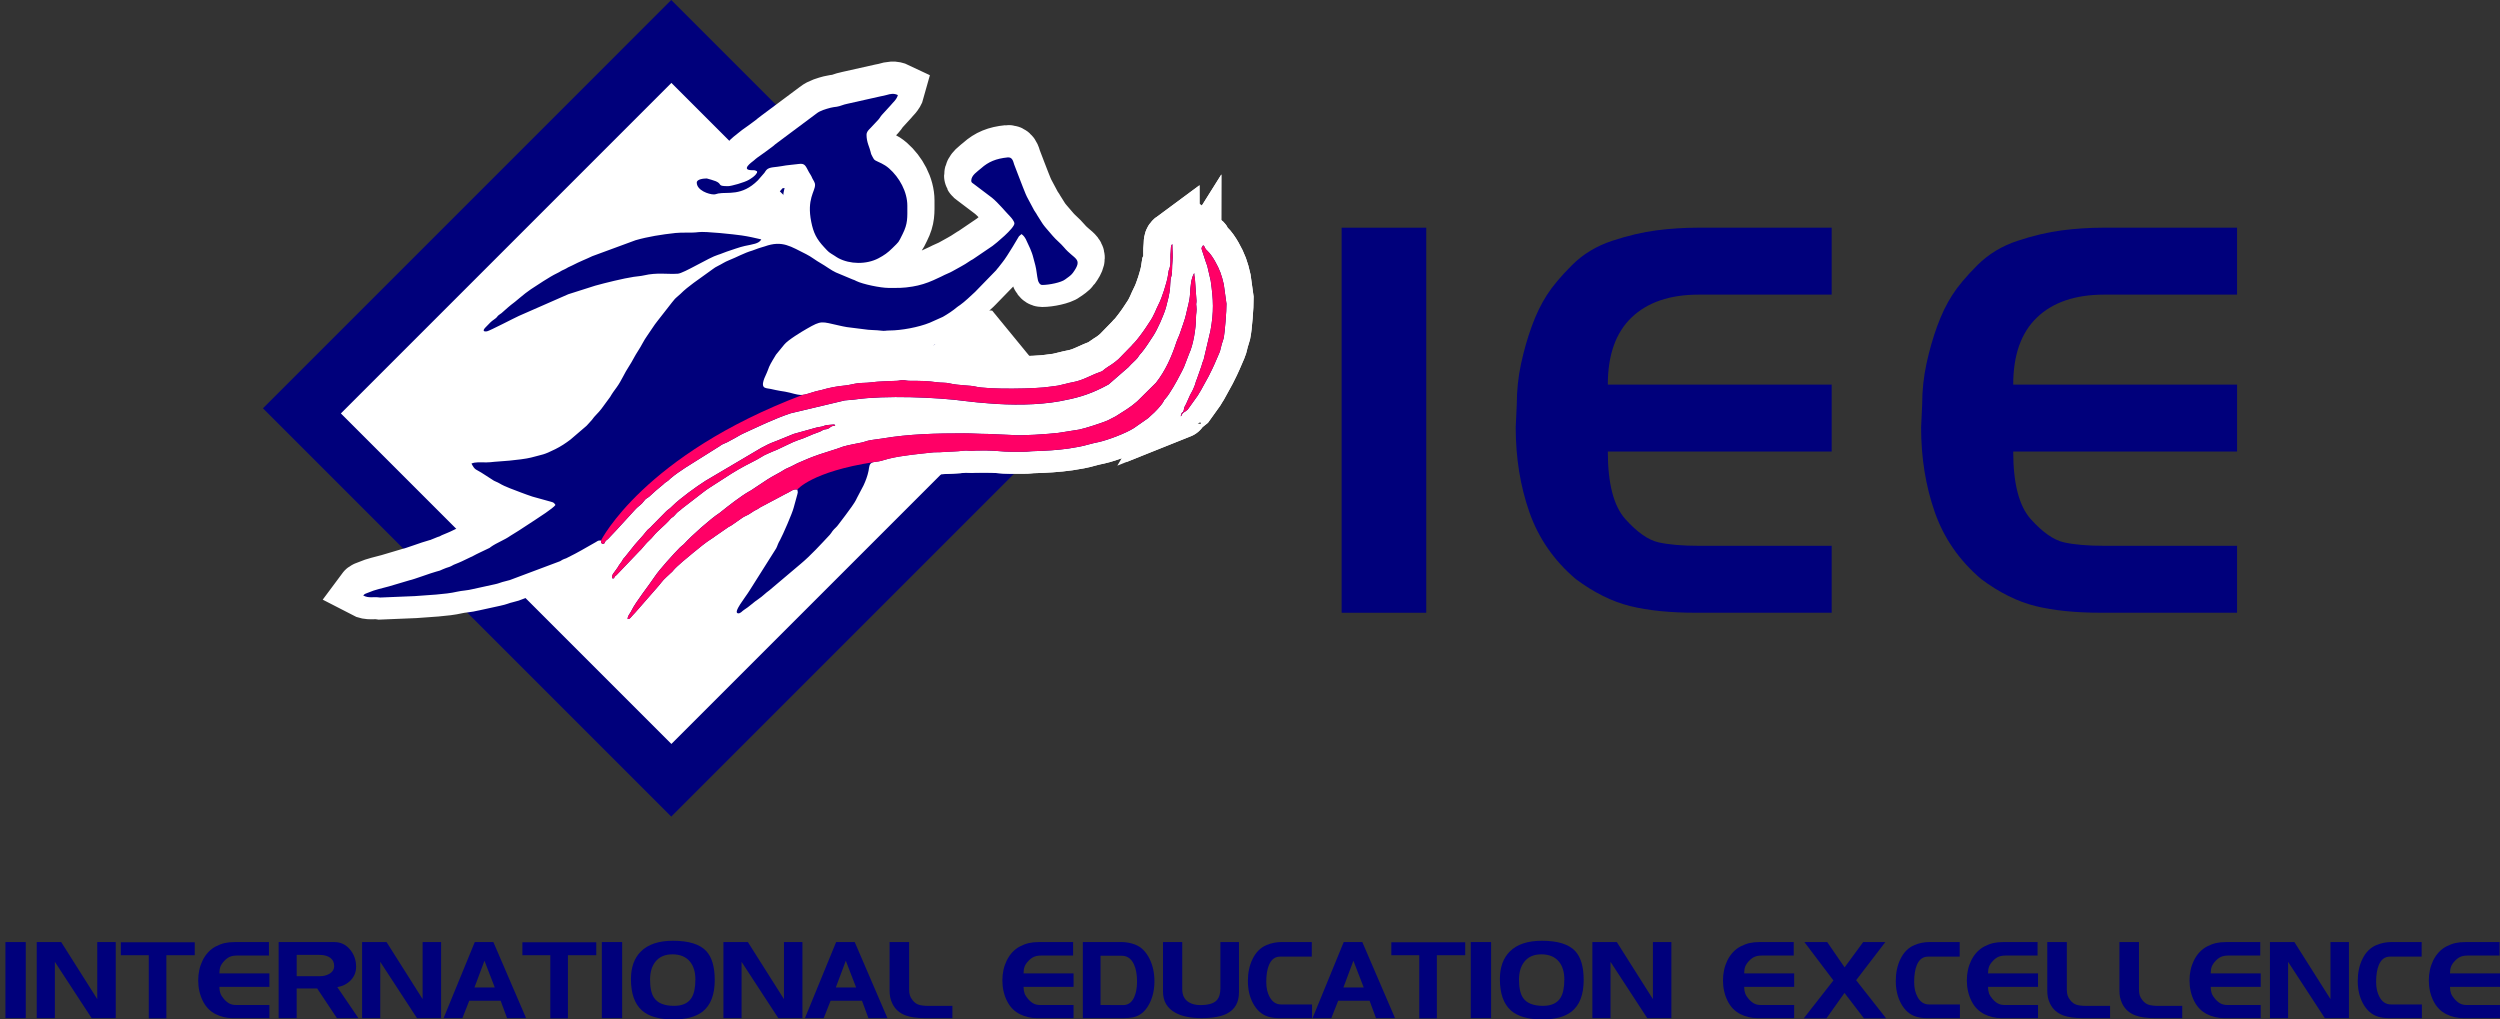 <?xml version="1.0" encoding="UTF-8"?>
<!DOCTYPE svg PUBLIC "-//W3C//DTD SVG 1.1//EN" "http://www.w3.org/Graphics/SVG/1.1/DTD/svg11.dtd">
<!-- Creator: CorelDRAW -->
<svg xmlns="http://www.w3.org/2000/svg" xml:space="preserve" width="194.777mm" height="79.425mm" style="shape-rendering:geometricPrecision; text-rendering:geometricPrecision; image-rendering:optimizeQuality; fill-rule:evenodd; clip-rule:evenodd"
viewBox="0 0 172.218 70.226"
 xmlns:xlink="http://www.w3.org/1999/xlink">
 <rect x="0" y="0" width="172.218" height="70.226" fill="#333333" stroke="none"/>
 <defs>
  <style type="text/css">
   <![CDATA[
    .str0 {stroke:white;stroke-width:3.743}
    .fil3 {fill:#FF0066}
    .fil2 {fill:white}
    .fil1 {fill:#00007B}
    .fil4 {fill:white;fill-rule:nonzero}
    .fil0 {fill:#00007B;fill-rule:nonzero}
   ]]>
  </style>
 </defs>
 <g id="Layer_x0020_1">
  <g id="_124193336">
   <g>
    <path id="_123058576" class="fil0" d="M126.178 15.685l0 4.611 -9.149 0c-1.992,0 -3.535,0.524 -4.629,1.569 -1.095,1.045 -1.642,2.588 -1.642,4.629l15.421 0 0 4.611 -15.421 0c0,2.214 0.407,3.769 1.218,4.667 0.811,0.898 1.567,1.426 2.268,1.587 0.701,0.159 1.63,0.24 2.785,0.24l9.149 0 0 4.611 -9.37 0c-1.772,0 -3.278,-0.154 -4.52,-0.461 -1.241,-0.308 -2.49,-0.928 -3.743,-1.863 -1.501,-1.279 -2.565,-2.816 -3.192,-4.611 -0.627,-1.796 -0.94,-3.738 -0.94,-5.829l0.073 -1.586c0,-0.958 0.099,-1.893 0.295,-2.803 0.197,-0.91 0.442,-1.77 0.738,-2.583 0.295,-0.811 0.639,-1.525 1.034,-2.139 0.393,-0.615 0.97,-1.303 1.734,-2.067 0.762,-0.762 1.685,-1.321 2.766,-1.678 1.082,-0.357 2.097,-0.597 3.044,-0.72 0.947,-0.123 1.9,-0.185 2.859,-0.185l9.223 0z"/>
    <polygon id="_123058528" class="fil0" points="92.421,15.685 98.25,15.685 98.25,42.211 92.421,42.211 "/>
    <path id="_123058480" class="fil0" d="M154.105 15.685l0 4.611 -9.149 0c-1.992,0 -3.535,0.524 -4.629,1.569 -1.095,1.045 -1.642,2.588 -1.642,4.629l15.421 0 0 4.611 -15.421 0c0,2.214 0.407,3.769 1.218,4.667 0.811,0.898 1.567,1.426 2.268,1.587 0.701,0.159 1.63,0.24 2.785,0.24l9.149 0 0 4.611 -9.37 0c-1.772,0 -3.278,-0.154 -4.52,-0.461 -1.241,-0.308 -2.49,-0.928 -3.743,-1.863 -1.501,-1.279 -2.565,-2.816 -3.192,-4.611 -0.627,-1.796 -0.94,-3.738 -0.94,-5.829l0.073 -1.586c0,-0.958 0.099,-1.893 0.295,-2.803 0.197,-0.91 0.442,-1.77 0.738,-2.583 0.295,-0.811 0.639,-1.525 1.034,-2.139 0.393,-0.615 0.97,-1.303 1.734,-2.067 0.762,-0.762 1.685,-1.321 2.766,-1.678 1.082,-0.357 2.097,-0.597 3.044,-0.72 0.947,-0.123 1.9,-0.185 2.859,-0.185l9.223 0z"/>
   </g>
   <polygon id="_123058384" class="fil1" points="18.113,28.127 46.239,0 74.366,28.127 46.239,56.253 "/>
   <rect id="_123058312" class="fil2" transform="matrix(0.689 -0.689 0.689 0.689 23.482 28.48)" width="33.046" height="33.046"/>
   <path id="_123058264" class="fil2 str0" d="M52.972 24.938c0.134,-0.301 0.328,-0.595 0.484,-0.86l0.568 -0.695c0.255,-0.317 1.185,-0.878 1.557,-1.091 1.035,-0.594 0.989,-0.493 2.216,-0.223 0.215,0.047 0.321,0.073 0.542,0.11l1.158 0.145c0.413,0.073 0.845,0.049 1.206,0.1 0.264,0.037 0.283,-0.011 0.58,-0.012 0.809,-0.003 1.986,-0.219 2.765,-0.535l0.901 -0.403c0.344,-0.197 0.692,-0.426 0.991,-0.679 0.069,-0.059 0.127,-0.087 0.192,-0.134 0.331,-0.234 0.74,-0.63 1.044,-0.911 0.056,-0.052 0.037,-0.04 0.08,-0.083l1.366 -1.404c0.066,-0.082 0.064,-0.095 0.146,-0.18l0.286 -0.366c0.351,-0.431 1.135,-1.79 1.14,-1.794l0.152 -0.133c0.003,-0.012 0.015,-0.012 0.022,-0.018 0.134,0.09 0.214,0.198 0.299,0.353l0.297 0.641c0.109,0.289 0.14,0.317 0.228,0.668 0.038,0.152 0.082,0.313 0.128,0.483 0.085,0.31 0.107,0.728 0.183,1.039 0.032,0.13 0.132,0.32 0.291,0.32 0.475,0 1.317,-0.172 1.578,-0.378 0.181,-0.142 0.389,-0.256 0.53,-0.448 0.748,-1.025 0.1,-0.91 -0.612,-1.77 -0.226,-0.272 -0.539,-0.508 -0.768,-0.781l-0.471 -0.548c-0.075,-0.092 -0.16,-0.191 -0.215,-0.274 -0.05,-0.077 -0.051,-0.09 -0.112,-0.173l-0.283 -0.45c-0.084,-0.168 -0.123,-0.175 -0.205,-0.325l-0.425 -0.797c-0.187,-0.31 -0.512,-1.259 -0.665,-1.617l-0.282 -0.736c-0.077,-0.255 -0.137,-0.521 -0.455,-0.489 -0.787,0.08 -1.315,0.296 -1.822,0.749 -0.258,0.231 -0.682,0.473 -0.682,0.866 0,0.119 0.104,0.16 0.185,0.222l1.253 0.947c0.462,0.388 0.845,0.874 1.261,1.306 0.082,0.085 0.275,0.325 0.275,0.458 0,0.335 -1.311,1.41 -1.507,1.549l-1.359 0.923c-0.1,0.054 -0.153,0.08 -0.231,0.136 -0.358,0.257 -0.81,0.474 -1.183,0.691 -0.173,0.101 -0.35,0.158 -0.528,0.246 -0.082,0.04 -0.165,0.08 -0.245,0.122l-0.529 0.245c-0.454,0.203 -0.932,0.354 -1.438,0.437 -0.678,0.111 -0.964,0.093 -1.659,0.093 -0.53,0 -1.757,-0.25 -2.214,-0.475 -0.112,-0.055 -0.125,-0.07 -0.257,-0.11l-1.149 -0.481c-0.295,-0.129 -0.734,-0.463 -1.039,-0.632 -0.344,-0.19 -0.655,-0.453 -1.005,-0.625 -1.059,-0.52 -1.633,-0.977 -2.858,-0.536 -0.152,0.055 -0.287,0.076 -0.437,0.134l-0.417 0.153c-0.561,0.161 -1.077,0.459 -1.613,0.669 -0.291,0.114 -0.486,0.259 -0.753,0.388 -0.187,0.09 -0.2,0.111 -0.353,0.217l-1.327 0.955c-0.311,0.232 -0.63,0.479 -0.909,0.761l-0.303 0.267c-0.132,0.115 -0.148,0.182 -0.267,0.304l-1.001 1.281c-0.251,0.307 -0.467,0.681 -0.704,1.007 -0.253,0.348 -0.405,0.711 -0.644,1.067 -0.226,0.337 -0.396,0.718 -0.619,1.051 -0.313,0.466 -0.515,0.987 -0.842,1.439 -0.086,0.119 -0.154,0.216 -0.24,0.331 -0.091,0.121 -0.135,0.216 -0.221,0.349l-0.604 0.822c-0.211,0.283 -0.454,0.466 -0.659,0.767l-0.349 0.384c-0.019,0.017 -0.042,0.036 -0.065,0.058l-1.053 0.902c-0.338,0.255 -0.651,0.465 -1.049,0.663 -0.838,0.415 -0.818,0.342 -1.665,0.576 -0.289,0.08 -1.104,0.18 -1.498,0.213l-1.058 0.082c-0.184,0.015 -0.288,0.04 -0.532,0.039 -0.373,-0.002 -0.764,-0.041 -1.019,0.081 0.265,0.5 0.26,0.338 0.88,0.75l0.669 0.431c0.126,0.071 0.225,0.09 0.359,0.171 0.471,0.283 1.01,0.438 1.514,0.645 0.251,0.103 0.526,0.187 0.781,0.279l1.276 0.354c0.195,0.05 0.213,0.082 0.307,0.222 -0.151,0.225 -1.18,0.883 -1.41,1.035l-1.109 0.725c-0.131,0.085 -0.25,0.159 -0.377,0.234 -0.079,0.047 -0.13,0.073 -0.202,0.125 -0.415,0.296 -0.936,0.475 -1.35,0.768 -0.108,0.077 -0.063,0.069 -0.203,0.123l-0.606 0.29c-0.131,0.066 -0.279,0.132 -0.405,0.206l-0.799 0.382c-0.171,0.071 -0.259,0.12 -0.43,0.181 -0.19,0.067 -0.227,0.128 -0.416,0.195 -0.178,0.063 -0.286,0.084 -0.448,0.163 -0.187,0.092 -0.224,0.103 -0.451,0.16 -0.345,0.087 -1.592,0.555 -1.846,0.599l-1.414 0.42c-0.467,0.132 -0.965,0.226 -1.411,0.423 -0.153,0.067 -0.271,0.077 -0.365,0.205 0.403,0.213 0.664,0.066 1.166,0.141l2.381 -0.098c0.872,-0.071 2.094,-0.111 2.915,-0.303 0.198,-0.046 0.31,-0.053 0.528,-0.083 0.24,-0.033 0.37,-0.049 0.555,-0.097l1.538 -0.337c0.211,-0.043 0.334,-0.1 0.501,-0.151 0.181,-0.056 0.34,-0.08 0.516,-0.136l3.466 -1.301c0.074,-0.039 0.081,-0.058 0.178,-0.107 0.096,-0.049 0.152,-0.056 0.236,-0.09l0.62 -0.317c0.172,-0.086 0.263,-0.142 0.421,-0.23l1.013 -0.576c0.159,-0.102 0.156,-0.103 0.345,-0.103 0.004,0.193 -0.002,0.162 0.122,0.244 0.195,-0.052 0.082,-0.104 0.239,-0.25 0.066,-0.062 0.052,-0.026 0.134,-0.111l0.535 -0.565c0.172,-0.17 0.272,-0.315 0.448,-0.489l0.876 -0.957c0.16,-0.182 0.305,-0.262 0.469,-0.427 0.104,-0.105 0.136,-0.178 0.223,-0.266 0.079,-0.08 0.172,-0.117 0.261,-0.187l0.469 -0.427c0.097,-0.081 0.174,-0.142 0.266,-0.223 0.092,-0.08 0.159,-0.126 0.245,-0.203 0.124,-0.111 0.092,-0.104 0.248,-0.2 0.141,-0.086 0.129,-0.106 0.243,-0.205 0.333,-0.286 0.691,-0.522 1.064,-0.77l2.228 -1.399c0.074,-0.045 0.075,-0.041 0.147,-0.097 0.14,-0.111 0.298,-0.145 0.462,-0.23l0.582 -0.314c0.117,-0.066 0.196,-0.116 0.31,-0.179 0.082,-0.045 0.06,-0.038 0.161,-0.084 1.106,-0.505 2.181,-1.039 3.341,-1.426l3.721 -0.885c0.262,-0.035 0.419,-0.022 0.743,-0.069 1.978,-0.284 5.565,-0.159 7.625,0.121 0.507,0.069 1.004,0.106 1.521,0.149 1.565,0.132 3.394,0.132 4.916,-0.144 1.091,-0.198 1.944,-0.431 2.938,-0.932l0.428 -0.224 1.373 -1.194c0.166,-0.206 0.488,-0.467 0.624,-0.639 0.047,-0.06 0.08,-0.126 0.131,-0.195 0.061,-0.081 0.093,-0.101 0.153,-0.174 0.297,-0.363 0.524,-0.739 0.785,-1.13 0.294,-0.441 0.753,-1.472 0.895,-1.998 0.106,-0.392 0.239,-0.903 0.273,-1.316 0.013,-0.157 0.019,-0.43 0.042,-0.61 0.013,-0.106 0.051,-0.172 0.066,-0.26 0.051,-0.302 0.024,-0.62 0.058,-0.92 0.048,-0.427 -0.006,-0.776 -0.006,-1.228 -0.133,0.098 -0.092,0.318 -0.116,0.536 -0.053,0.48 0.062,0.826 -0.137,1.289l-0.061 0.388c-0.072,0.445 -0.404,1.496 -0.621,1.905 -0.188,0.356 -0.309,0.781 -0.648,1.267 -0.088,0.127 -0.157,0.236 -0.243,0.369 -0.147,0.229 -0.622,0.875 -0.813,1.061 -0.065,0.063 -0.1,0.092 -0.156,0.169l-0.925 0.949c-0.518,0.436 -0.545,0.385 -0.925,0.664 -0.185,0.135 -0.112,0.138 -0.381,0.23 -0.567,0.193 -1.137,0.559 -1.807,0.678 -0.33,0.059 -0.68,0.167 -1.025,0.238 -0.17,0.035 -0.394,0.045 -0.575,0.077 -0.865,0.152 -4.306,0.208 -5.159,-0.015 -0.302,-0.079 -1.149,-0.068 -1.745,-0.211 -0.311,-0.075 -0.571,-0.034 -0.895,-0.083 -0.614,-0.092 -1.228,-0.096 -1.858,-0.097 -0.227,-0 -0.266,-0.036 -0.448,-0.044 -0.181,-0.008 -0.244,0.034 -0.406,0.043 -0.636,0.034 -1.246,0.03 -1.845,0.111 -0.307,0.041 -0.606,0.021 -0.915,0.063 -0.241,0.032 -0.569,0.126 -0.829,0.149 -0.584,0.052 -1.082,0.151 -1.644,0.312 -0.144,0.041 -0.276,0.058 -0.396,0.093 -0.953,0.283 -0.859,0.335 -1.787,0.087 -0.217,-0.058 -0.415,-0.082 -0.653,-0.121 -0.227,-0.038 -0.42,-0.082 -0.642,-0.132 -0.386,-0.087 -0.853,0.047 -0.281,-1.118 0.068,-0.139 0.092,-0.251 0.149,-0.38zm15.034 5.745c0.599,0 1.038,0.082 1.63,0.081 0.285,-0 0.571,-0.001 0.856,0 0.381,0.001 0.414,-0.033 0.732,-0.04 0.738,-0.018 1.639,-0.07 2.388,-0.18 0.469,-0.069 0.951,-0.154 1.387,-0.283 0.222,-0.066 0.46,-0.113 0.691,-0.164 0.628,-0.14 1.866,-0.604 2.42,-0.962l0.984 -0.687c0.092,-0.075 0.14,-0.143 0.232,-0.216 0.209,-0.165 0.683,-0.671 0.807,-0.904 0.086,-0.161 0.049,-0.114 0.166,-0.241 0.275,-0.301 0.797,-1.234 0.975,-1.593 0.112,-0.227 0.183,-0.321 0.288,-0.568l0.351 -0.912c0.288,-0.597 0.479,-1.784 0.474,-2.459 -0.002,-0.317 0.072,-0.496 0.029,-0.804 -0.032,-0.234 0.006,-0.177 0.008,-0.376l-0.111 -1.555c-0.027,-0.149 -0.047,-0.198 -0.047,-0.361 -0.227,0.358 -0.266,1.012 -0.286,1.425 -0.025,0.516 -0.179,0.93 -0.279,1.432 -0.06,0.302 -0.311,0.972 -0.417,1.294 -0.074,0.226 -0.165,0.368 -0.245,0.611 -0.33,1.009 -0.75,1.955 -1.404,2.793l-1.29 1.277c-0.461,0.414 -0.965,0.704 -1.489,1.037l-0.566 0.289c-0.423,0.18 -1.559,0.545 -1.945,0.622l-1.442 0.228c-0.602,0.074 -2.651,0.222 -3.215,0.144l-1.641 -0.071c-0.551,0.002 -1.039,-0.041 -1.63,-0.041 -1.919,0 -3.791,0.039 -5.669,0.36 -0.312,0.053 -0.647,0.075 -0.954,0.146 -0.16,0.037 -0.233,0.084 -0.408,0.121 -0.44,0.094 -0.879,0.16 -1.305,0.284 -0.159,0.046 -0.245,0.101 -0.39,0.14l-1.232 0.397c-0.145,0.056 -0.262,0.088 -0.391,0.139 -0.131,0.053 -0.231,0.095 -0.382,0.148l-0.742 0.317c-0.236,0.127 -0.476,0.244 -0.711,0.349 -0.087,0.039 -0.105,0.04 -0.19,0.095 -0.38,0.247 -0.805,0.437 -1.187,0.688l-0.955 0.633c-0.131,0.099 -0.183,0.119 -0.328,0.202 -0.534,0.307 -1.386,0.965 -1.866,1.353 -0.075,0.06 -0.081,0.074 -0.16,0.125 -0.585,0.376 -1.915,1.556 -2.413,2.109 -0.085,0.095 -0.177,0.138 -0.284,0.245 -0.422,0.424 -1.43,1.535 -1.741,2.007 -0.415,0.63 -1.288,1.706 -1.605,2.347 -0.004,0.008 -0.008,0.02 -0.012,0.028 -0.088,0.191 -0.251,0.297 -0.257,0.558 0.196,-0.004 0.175,-0.1 0.546,-0.472l1.502 -1.717c0.201,-0.217 0.359,-0.472 0.591,-0.673l0.337 -0.315c0.098,-0.086 0.078,-0.059 0.162,-0.164 0.23,-0.289 1.058,-0.966 1.38,-1.228 0.409,-0.333 0.825,-0.686 1.271,-0.969 0.104,-0.066 0.093,-0.053 0.192,-0.134l0.963 -0.667c0.085,-0.051 0.132,-0.062 0.21,-0.116l0.768 -0.536c0.121,-0.084 0.268,-0.132 0.403,-0.208 0.151,-0.083 0.259,-0.178 0.395,-0.256 0.073,-0.042 0.132,-0.064 0.216,-0.111 0.088,-0.048 0.12,-0.079 0.198,-0.128l1.703 -0.904c0.154,-0.068 0.274,-0.141 0.425,-0.227 0.183,-0.104 0.229,-0.115 0.431,-0.098 0.018,0.22 0.057,0.094 0.002,0.325l-0.256 0.929c-0.09,0.367 -0.739,1.858 -0.943,2.235 -0.068,0.126 -0.08,0.127 -0.138,0.269 -0.044,0.108 -0.065,0.187 -0.119,0.288l-1.845 2.922c-0.273,0.454 -1.171,1.525 -0.782,1.563 0.167,0.016 0.27,-0.154 0.4,-0.234 0.374,-0.23 0.662,-0.532 1.024,-0.769 0.261,-0.171 0.468,-0.402 0.725,-0.579l2.164 -1.829c0.7,-0.585 1.366,-1.322 1.998,-1.995 0.096,-0.102 0.105,-0.146 0.189,-0.259 0.141,-0.189 0.284,-0.262 0.424,-0.472l0.474 -0.626c0.27,-0.391 0.601,-0.762 0.796,-1.201l0.449 -0.855c0.144,-0.307 0.273,-0.654 0.343,-1.001 0.051,-0.249 0.021,-0.505 0.306,-0.591 0.104,-0.031 0.253,-0.037 0.388,-0.06 0.26,-0.045 0.43,-0.124 0.674,-0.182 1.01,-0.242 2.069,-0.326 3.103,-0.441 0.146,-0.016 0.294,0.004 0.44,-0.008 0.515,-0.042 1.164,-0.04 1.685,-0.11 0.196,-0.027 0.366,0.046 0.808,-0.004l0.768 -0.006zm-8.312 -21.758c0,-0.176 0.117,-0.303 0.213,-0.398l0.592 -0.63c0.115,-0.123 0.149,-0.225 0.263,-0.348l0.584 -0.638c0.147,-0.191 0.42,-0.393 0.506,-0.716 -0.278,-0.134 -0.504,-0.086 -0.779,-0.005 -0.138,0.041 -0.251,0.059 -0.4,0.089l-2.296 0.515c-0.305,0.057 -0.473,0.163 -0.733,0.204 -0.169,0.027 -0.262,0.026 -0.42,0.069 -0.338,0.09 -0.731,0.197 -0.983,0.403l-2.707 2.019c-0.104,0.071 -0.175,0.135 -0.27,0.219l-0.538 0.399c-0.087,0.067 -0.158,0.115 -0.262,0.187 -0.114,0.079 -0.169,0.123 -0.286,0.203 -0.121,0.083 -0.134,0.116 -0.245,0.203 -0.168,0.132 -0.911,0.657 -0.146,0.67 0.238,0.004 0.207,-0.004 0.367,0.081 -0.019,0.225 0.015,0.035 -0.05,0.153 -0.094,0.168 -0.344,0.325 -0.511,0.426 -0.316,0.19 -1.231,0.44 -1.435,0.44 -0.793,0 -0.366,-0.127 -0.844,-0.338 -0.066,-0.029 -0.581,-0.192 -0.623,-0.192 -0.211,0 -0.693,0.043 -0.693,0.285 0,0.532 0.823,0.815 1.182,0.815 0.105,0 0.191,-0.045 0.301,-0.066 0.641,-0.121 1.612,0.205 2.724,-0.902l0.455 -0.523c0.053,-0.078 0.074,-0.124 0.134,-0.192 0.202,-0.227 0.628,-0.179 1.074,-0.27 0.356,-0.073 0.773,-0.091 1.162,-0.146 0.429,-0.06 0.462,0.137 0.695,0.564 0.057,0.105 0.068,0.114 0.124,0.202 0.059,0.091 0.059,0.115 0.107,0.219 0.071,0.155 0.19,0.273 0.19,0.462 0,0.449 -0.579,0.971 -0.262,2.544 0.151,0.753 0.363,1.177 0.877,1.731 0.372,0.401 0.295,0.329 0.738,0.607 0.098,0.062 0.141,0.1 0.25,0.158 0.798,0.426 1.93,0.447 2.758,0.014 0.395,-0.207 0.66,-0.395 0.967,-0.703 0.491,-0.492 0.379,-0.322 0.703,-0.968 0.368,-0.734 0.326,-1.125 0.326,-1.956 0,-0.96 -0.549,-1.947 -1.26,-2.57 -0.362,-0.317 -0.714,-0.419 -0.928,-0.539 -0.112,-0.062 -0.142,-0.13 -0.203,-0.245 -0.074,-0.14 -0.104,-0.182 -0.139,-0.35 -0.068,-0.319 -0.281,-0.657 -0.281,-1.186zm-7.252 7.212c-0.448,-0.105 -0.88,-0.204 -1.357,-0.273 -0.474,-0.069 -2.503,-0.293 -2.973,-0.227 -0.482,0.068 -1.077,0.004 -1.572,0.058 -0.963,0.104 -1.906,0.254 -2.759,0.5l-2.978 1.097c-0.422,0.205 -0.852,0.36 -1.393,0.644 -0.096,0.051 -0.178,0.075 -0.278,0.129 -0.124,0.067 -0.138,0.093 -0.263,0.144 -0.285,0.119 -0.204,0.123 -0.535,0.279 -0.425,0.2 -1.376,0.828 -1.766,1.087 -0.483,0.32 -1.063,0.865 -1.369,1.076l-0.2 0.167c-0.006,0.005 -0.015,0.013 -0.022,0.019l-0.433 0.382c-0.084,0.07 -0.164,0.1 -0.235,0.172 -0.091,0.091 -0.069,0.115 -0.2,0.208 -0.388,0.274 -0.28,0.227 -0.623,0.559 -0.242,0.234 -0.224,0.355 0.062,0.312 0.168,-0.026 1.924,-0.941 2.202,-1.064l3.398 -1.491 1.854 -0.59c0.687,-0.191 1.941,-0.501 2.651,-0.608 0.254,-0.039 0.48,-0.047 0.713,-0.102 0.896,-0.211 1.626,-0.064 2.33,-0.114 0.411,-0.03 2.154,-1.122 2.771,-1.303 0.236,-0.069 0.353,-0.14 0.596,-0.219 0.352,-0.115 0.891,-0.313 1.241,-0.389 0.547,-0.119 0.979,-0.151 1.138,-0.451zm-10.145 23.346c0.042,-0.156 0.071,-0.124 0.179,-0.229l1.572 -1.647c0.06,-0.054 0.041,-0.038 0.103,-0.1l0.282 -0.33c0.149,-0.194 0.41,-0.386 0.595,-0.628 0.207,-0.271 0.873,-0.827 1.007,-0.99 0.325,-0.396 0.25,-0.198 0.42,-0.395 0.313,-0.366 0.257,-0.228 0.554,-0.506l1.449 -1.118c0.147,-0.109 0.293,-0.223 0.454,-0.32l1.488 -0.957c0.171,-0.103 0.308,-0.186 0.484,-0.29 0.514,-0.305 1.256,-0.64 1.585,-0.86 0.224,-0.15 0.535,-0.262 0.798,-0.383 0.106,-0.049 0.179,-0.071 0.289,-0.118 0.291,-0.125 1.11,-0.551 1.399,-0.638 0.535,-0.162 0.87,-0.369 1.437,-0.559 0.157,-0.053 0.14,-0.061 0.275,-0.132 0.176,-0.093 0.146,-0.034 0.321,-0.086 0.228,-0.068 0.201,-0.218 0.549,-0.226 -0.047,-0.064 -0.007,-0.081 -0.122,-0.081l-0.487 0.042c-0.359,0.091 0.031,0.043 -0.655,0.16l-1.593 0.444 -1.158 0.472c-0.216,0.087 -0.38,0.138 -0.58,0.234 -0.162,0.078 -0.326,0.17 -0.511,0.264l-3.817 2.254c-0.618,0.388 -1.775,1.228 -2.271,1.722 -0.29,0.289 -0.262,0.215 -0.438,0.376l-0.991 1.005c-0.145,0.184 -0.271,0.219 -0.408,0.406 -0.217,0.295 -0.706,0.799 -0.756,0.874l-0.707 0.883c-0.192,0.19 -0.106,0.18 -0.341,0.474 -0.068,0.085 -0.103,0.16 -0.159,0.248 -0.232,0.364 -0.428,0.463 -0.364,0.736l0.122 0zm39.033 -11.164c0.125,-0.05 0.014,0.011 0.072,-0.091 0.141,-0.253 0.102,-0.089 0.411,-0.363l0.697 -0.974c0.072,-0.112 0.122,-0.218 0.2,-0.33l0.549 -0.999c0.445,-0.878 0.382,-0.813 0.742,-1.621 0.079,-0.178 0.087,-0.34 0.167,-0.608 0.042,-0.14 0.087,-0.228 0.119,-0.37 0.092,-0.399 0.208,-1.929 0.201,-2.388l-0.186 -1.341c-0.061,-0.288 -0.145,-0.571 -0.236,-0.823 -0.155,-0.427 -0.554,-1.167 -0.866,-1.457 -0.308,-0.287 -0.135,-0.276 -0.321,-0.412 -0.157,0.234 -0.117,0.196 -0.042,0.447l0.241 0.739c0.038,0.114 0.053,0.122 0.087,0.239l0.238 1.025c0.188,1.315 0.222,2.128 -0.017,3.435l-0.466 1.978c-0.071,0.177 -0.104,0.255 -0.154,0.457l-0.318 0.905c-0.077,0.151 -0.09,0.295 -0.156,0.455 -0.176,0.433 -0.15,0.328 -0.307,0.63l-0.276 0.62c-0.245,0.477 -0.041,0.013 -0.168,0.443 -0.075,0.251 -0.009,-0.003 -0.136,0.189 -0.048,0.073 -0.029,0.12 -0.073,0.212z"/>
   <path id="_123058216" class="fil2 str0" d="M51.133 29.537c1.106,-0.505 2.181,-1.039 3.341,-1.426l3.721 -0.885c0.262,-0.035 0.419,-0.022 0.743,-0.069 1.978,-0.284 5.565,-0.159 7.625,0.121 0.507,0.069 1.004,0.106 1.521,0.149 1.565,0.132 3.394,0.132 4.916,-0.144 1.091,-0.198 1.944,-0.431 2.938,-0.932l0.428 -0.224 1.373 -1.194c0.166,-0.206 0.488,-0.467 0.624,-0.639 0.047,-0.06 0.08,-0.126 0.131,-0.195 0.061,-0.081 0.093,-0.101 0.153,-0.174 0.297,-0.363 0.524,-0.739 0.785,-1.13 0.294,-0.441 0.753,-1.472 0.895,-1.998 0.106,-0.392 0.239,-0.903 0.273,-1.316 0.013,-0.157 0.019,-0.43 0.042,-0.61 0.013,-0.106 0.051,-0.172 0.066,-0.26 0.051,-0.302 0.024,-0.62 0.058,-0.92 0.048,-0.427 -0.006,-0.776 -0.006,-1.228 -0.133,0.098 -0.092,0.318 -0.116,0.536 -0.053,0.48 0.062,0.826 -0.137,1.289l-0.061 0.388c-0.072,0.445 -0.404,1.496 -0.621,1.905 -0.188,0.356 -0.309,0.781 -0.648,1.267 -0.088,0.127 -0.157,0.236 -0.243,0.369 -0.147,0.229 -0.622,0.875 -0.813,1.061 -0.065,0.063 -0.1,0.092 -0.156,0.169l-0.925 0.949c-0.518,0.436 -0.545,0.385 -0.925,0.664 -0.185,0.135 -0.112,0.138 -0.381,0.23 -0.567,0.193 -1.137,0.559 -1.807,0.678 -0.33,0.059 -0.68,0.167 -1.025,0.238 -0.17,0.035 -0.394,0.045 -0.575,0.077 -0.865,0.152 -4.306,0.208 -5.159,-0.015 -0.302,-0.079 -1.149,-0.068 -1.745,-0.211 -0.311,-0.075 -0.571,-0.034 -0.895,-0.083 -0.614,-0.092 -1.228,-0.096 -1.858,-0.097 -0.227,-0 -0.266,-0.036 -0.448,-0.044 -0.181,-0.008 -0.244,0.034 -0.406,0.043 -0.636,0.034 -1.246,0.03 -1.845,0.111 -0.307,0.041 -0.606,0.021 -0.915,0.063 -0.241,0.032 -0.569,0.126 -0.829,0.149 -0.584,0.052 -1.082,0.151 -1.644,0.312 -0.144,0.041 -0.276,0.058 -0.396,0.093 -0.464,0.137 -0.679,0.221 -0.886,0.241 -10.957,4.15 -13.899,10.032 -13.899,10.032 0.004,0.193 -0.002,0.162 0.122,0.244 0.195,-0.052 0.082,-0.104 0.239,-0.25 0.066,-0.062 0.052,-0.026 0.134,-0.111l0.535 -0.565c0.172,-0.17 0.272,-0.315 0.448,-0.489l0.876 -0.957c0.16,-0.182 0.305,-0.262 0.469,-0.427 0.104,-0.105 0.136,-0.178 0.223,-0.266 0.079,-0.08 0.172,-0.117 0.261,-0.187l0.469 -0.427c0.097,-0.081 0.174,-0.142 0.266,-0.223 0.092,-0.08 0.159,-0.126 0.245,-0.203 0.124,-0.111 0.092,-0.104 0.248,-0.2 0.141,-0.086 0.129,-0.106 0.243,-0.205 0.333,-0.286 0.691,-0.522 1.064,-0.77l2.228 -1.399c0.074,-0.045 0.075,-0.041 0.147,-0.097 0.14,-0.111 0.298,-0.145 0.462,-0.23l0.582 -0.314c0.117,-0.066 0.196,-0.116 0.31,-0.179 0.082,-0.045 0.06,-0.038 0.161,-0.084z"/>
   <path id="_123058168" class="fil2 str0" d="M55.686 31.238l-0.742 0.317c-0.236,0.127 -0.476,0.244 -0.711,0.349 -0.087,0.039 -0.105,0.04 -0.19,0.095 -0.38,0.247 -0.805,0.437 -1.187,0.688l-0.955 0.633c-0.131,0.099 -0.183,0.119 -0.328,0.202 -0.534,0.307 -1.386,0.965 -1.866,1.353 -0.075,0.06 -0.081,0.074 -0.16,0.125 -0.585,0.376 -1.915,1.556 -2.413,2.109 -0.085,0.095 -0.177,0.138 -0.284,0.245 -0.422,0.424 -1.43,1.535 -1.741,2.007 -0.415,0.63 -1.288,1.706 -1.605,2.347l-0.012 0.028c-0.088,0.191 -0.251,0.297 -0.257,0.558 0.196,-0.004 0.175,-0.1 0.546,-0.472l1.502 -1.717c0.201,-0.217 0.359,-0.472 0.591,-0.673l0.337 -0.315c0.098,-0.086 0.078,-0.059 0.162,-0.164 0.23,-0.289 1.058,-0.966 1.38,-1.228 0.409,-0.333 0.825,-0.686 1.271,-0.969 0.104,-0.066 0.093,-0.053 0.192,-0.134l0.963 -0.667c0.085,-0.051 0.132,-0.062 0.21,-0.116l0.768 -0.536c0.121,-0.084 0.268,-0.132 0.403,-0.208 0.151,-0.083 0.259,-0.178 0.395,-0.256 0.073,-0.042 0.132,-0.064 0.216,-0.111 0.088,-0.048 0.12,-0.079 0.198,-0.128l1.703 -0.904c0.154,-0.068 0.274,-0.141 0.425,-0.227 0.183,-0.104 0.229,-0.115 0.431,-0.098 0,0 0.972,-1.228 5.265,-1.89 0.043,-0.009 0.091,-0.015 0.141,-0.021 0.064,-0.008 0.131,-0.015 0.195,-0.026 0.26,-0.045 0.43,-0.124 0.674,-0.182 1.01,-0.242 2.069,-0.326 3.103,-0.441 0.146,-0.016 0.294,0.004 0.44,-0.008 0.515,-0.042 1.164,-0.04 1.685,-0.11 0.196,-0.027 0.366,0.046 0.808,-0.004l0.768 -0.006c0.599,0 1.038,0.082 1.63,0.081 0.285,-0 0.571,-0.001 0.856,0 0.381,0.001 0.414,-0.033 0.732,-0.04 0.738,-0.018 1.639,-0.07 2.388,-0.18 0.469,-0.069 0.951,-0.154 1.387,-0.283 0.222,-0.066 0.46,-0.113 0.691,-0.164 0.628,-0.14 1.866,-0.604 2.42,-0.962l0.984 -0.687c0.092,-0.075 0.14,-0.143 0.232,-0.216 0.209,-0.165 0.683,-0.671 0.807,-0.904 0.086,-0.161 0.049,-0.114 0.166,-0.241 0.275,-0.301 0.797,-1.234 0.975,-1.593 0.112,-0.227 0.183,-0.321 0.288,-0.568l0.351 -0.912c0.288,-0.597 0.479,-1.784 0.474,-2.459 -0.002,-0.317 0.072,-0.496 0.029,-0.804 -0.032,-0.234 0.006,-0.177 0.008,-0.376l-0.111 -1.555c-0.027,-0.149 -0.047,-0.198 -0.047,-0.361 -0.227,0.358 -0.266,1.012 -0.286,1.425 -0.025,0.516 -0.179,0.93 -0.279,1.432 -0.06,0.302 -0.311,0.972 -0.417,1.294 -0.074,0.226 -0.165,0.368 -0.245,0.611 -0.33,1.009 -0.75,1.955 -1.404,2.793l-1.29 1.277c-0.461,0.414 -0.965,0.704 -1.489,1.037l-0.566 0.289c-0.423,0.18 -1.559,0.545 -1.945,0.622l-1.442 0.228c-0.602,0.074 -2.651,0.222 -3.215,0.144l-1.641 -0.071c-0.551,0.002 -1.039,-0.041 -1.63,-0.041 -1.919,0 -3.791,0.039 -5.669,0.36 -0.312,0.053 -0.647,0.075 -0.954,0.146 -0.16,0.037 -0.233,0.084 -0.408,0.121 -0.44,0.094 -0.879,0.16 -1.305,0.284 -0.159,0.046 -0.245,0.101 -0.39,0.14l-1.232 0.397c-0.145,0.056 -0.262,0.088 -0.391,0.139 -0.131,0.053 -0.231,0.095 -0.382,0.148z"/>
   <path id="_123058120" class="fil2 str0" d="M53.554 30.613c0.291,-0.125 1.11,-0.551 1.399,-0.638 0.535,-0.162 0.87,-0.369 1.437,-0.559 0.157,-0.053 0.14,-0.061 0.275,-0.132 0.176,-0.093 0.146,-0.034 0.321,-0.086 0.228,-0.068 0.201,-0.218 0.549,-0.226 -0.047,-0.064 -0.007,-0.081 -0.122,-0.081l-0.487 0.042c-0.359,0.091 0.031,0.043 -0.655,0.16l-1.593 0.444 -1.158 0.472c-0.216,0.087 -0.38,0.138 -0.58,0.234 -0.162,0.078 -0.326,0.17 -0.511,0.264l-3.817 2.254c-0.618,0.388 -1.775,1.228 -2.271,1.722 -0.29,0.289 -0.262,0.215 -0.438,0.376l-0.991 1.005c-0.145,0.184 -0.271,0.219 -0.408,0.406 -0.217,0.295 -0.706,0.799 -0.756,0.874l-0.707 0.883c-0.192,0.19 -0.106,0.18 -0.341,0.474 -0.068,0.085 -0.103,0.16 -0.159,0.248 -0.232,0.364 -0.428,0.463 -0.364,0.736l0.122 0c0.042,-0.156 0.071,-0.124 0.179,-0.229l1.572 -1.647c0.06,-0.054 0.041,-0.038 0.103,-0.1l0.282 -0.33c0.149,-0.194 0.41,-0.386 0.595,-0.628 0.207,-0.271 0.873,-0.827 1.007,-0.99 0.325,-0.396 0.25,-0.198 0.42,-0.395 0.313,-0.366 0.257,-0.228 0.554,-0.506l1.449 -1.118c0.147,-0.109 0.293,-0.223 0.454,-0.32l1.488 -0.957 0.484 -0.29c0.514,-0.305 1.256,-0.64 1.585,-0.86 0.224,-0.15 0.535,-0.262 0.798,-0.383 0.106,-0.049 0.179,-0.071 0.289,-0.118z"/>
   <path id="_123058072" class="fil2 str0" d="M83.402 18.995c0.188,1.315 0.222,2.128 -0.017,3.435l-0.466 1.978c-0.071,0.177 -0.104,0.255 -0.154,0.457l-0.318 0.905c-0.077,0.151 -0.09,0.295 -0.156,0.455 -0.176,0.433 -0.15,0.328 -0.307,0.63l-0.276 0.62c-0.245,0.477 -0.041,0.013 -0.168,0.443 -0.075,0.251 -0.009,-0.003 -0.136,0.189 -0.048,0.073 -0.029,0.12 -0.073,0.212 0.125,-0.05 0.014,0.011 0.072,-0.091 0.141,-0.253 0.102,-0.089 0.411,-0.363l0.697 -0.974c0.072,-0.112 0.122,-0.218 0.2,-0.33l0.549 -0.999c0.445,-0.878 0.382,-0.813 0.742,-1.621 0.079,-0.178 0.087,-0.34 0.167,-0.608 0.042,-0.14 0.087,-0.228 0.119,-0.37 0.092,-0.399 0.208,-1.929 0.201,-2.388l-0.186 -1.341c-0.061,-0.288 -0.145,-0.571 -0.236,-0.823 -0.155,-0.427 -0.554,-1.167 -0.866,-1.457 -0.308,-0.287 -0.135,-0.276 -0.321,-0.412 -0.157,0.234 -0.117,0.196 -0.042,0.447l0.241 0.739c0.038,0.114 0.053,0.122 0.087,0.239l0.238 1.025z"/>
   <path id="_123058024" class="fil1" d="M52.972 25.292c0.134,-0.301 0.328,-0.595 0.484,-0.86l0.568 -0.695c0.255,-0.317 1.185,-0.878 1.557,-1.091 1.035,-0.594 0.989,-0.493 2.216,-0.223 0.215,0.047 0.321,0.073 0.542,0.11l1.158 0.145c0.413,0.073 0.845,0.049 1.206,0.1 0.264,0.037 0.283,-0.011 0.58,-0.012 0.809,-0.003 1.986,-0.219 2.765,-0.535l0.901 -0.403c0.344,-0.197 0.692,-0.426 0.991,-0.679 0.069,-0.059 0.127,-0.087 0.192,-0.134 0.331,-0.234 0.74,-0.63 1.044,-0.911 0.056,-0.052 0.037,-0.04 0.08,-0.083l1.366 -1.404c0.066,-0.082 0.064,-0.095 0.146,-0.18l0.286 -0.366c0.351,-0.431 1.135,-1.79 1.14,-1.794l0.152 -0.133c0.003,-0.012 0.015,-0.012 0.022,-0.018 0.134,0.09 0.214,0.198 0.299,0.353l0.297 0.641c0.109,0.289 0.14,0.317 0.228,0.668 0.038,0.152 0.082,0.313 0.128,0.483 0.085,0.31 0.107,0.728 0.183,1.039 0.032,0.13 0.132,0.32 0.291,0.32 0.475,0 1.317,-0.172 1.578,-0.378 0.181,-0.142 0.389,-0.256 0.53,-0.448 0.748,-1.025 0.1,-0.91 -0.612,-1.77 -0.226,-0.272 -0.539,-0.508 -0.768,-0.781l-0.471 -0.548c-0.075,-0.092 -0.16,-0.191 -0.215,-0.274 -0.05,-0.077 -0.051,-0.09 -0.112,-0.173l-0.283 -0.45c-0.084,-0.168 -0.123,-0.175 -0.205,-0.325l-0.425 -0.797c-0.187,-0.31 -0.512,-1.259 -0.665,-1.617l-0.282 -0.736c-0.077,-0.255 -0.137,-0.521 -0.455,-0.489 -0.787,0.08 -1.315,0.296 -1.822,0.749 -0.258,0.231 -0.682,0.473 -0.682,0.866 0,0.119 0.104,0.16 0.185,0.222l1.253 0.947c0.462,0.388 0.845,0.874 1.261,1.306 0.082,0.085 0.275,0.325 0.275,0.458 0,0.335 -1.311,1.41 -1.507,1.549l-1.359 0.923c-0.1,0.054 -0.153,0.08 -0.231,0.136 -0.358,0.257 -0.81,0.474 -1.183,0.691 -0.173,0.101 -0.35,0.158 -0.528,0.246 -0.082,0.04 -0.165,0.08 -0.245,0.122l-0.529 0.245c-0.454,0.203 -0.932,0.354 -1.438,0.437 -0.678,0.111 -0.964,0.093 -1.659,0.093 -0.53,0 -1.757,-0.25 -2.214,-0.475 -0.112,-0.055 -0.125,-0.07 -0.257,-0.11l-1.149 -0.481c-0.295,-0.129 -0.734,-0.463 -1.039,-0.632 -0.344,-0.19 -0.655,-0.453 -1.005,-0.625 -1.059,-0.52 -1.633,-0.977 -2.858,-0.536 -0.152,0.055 -0.287,0.076 -0.437,0.134l-0.417 0.153c-0.561,0.161 -1.077,0.459 -1.613,0.669 -0.291,0.114 -0.486,0.259 -0.753,0.388 -0.187,0.09 -0.2,0.111 -0.353,0.217l-1.327 0.955c-0.311,0.232 -0.63,0.479 -0.909,0.761l-0.303 0.267c-0.132,0.115 -0.148,0.182 -0.267,0.304l-1.001 1.281c-0.251,0.307 -0.467,0.681 -0.704,1.007 -0.253,0.348 -0.405,0.711 -0.644,1.067 -0.226,0.337 -0.396,0.718 -0.619,1.051 -0.313,0.466 -0.515,0.987 -0.842,1.439 -0.086,0.119 -0.154,0.216 -0.24,0.331 -0.091,0.121 -0.135,0.216 -0.221,0.349l-0.604 0.822c-0.211,0.283 -0.454,0.466 -0.659,0.767l-0.349 0.384c-0.019,0.017 -0.042,0.036 -0.065,0.058l-1.053 0.902c-0.338,0.255 -0.651,0.465 -1.049,0.663 -0.838,0.415 -0.818,0.342 -1.665,0.576 -0.289,0.08 -1.104,0.18 -1.498,0.213l-1.058 0.082c-0.184,0.015 -0.288,0.04 -0.532,0.039 -0.373,-0.002 -0.764,-0.041 -1.019,0.081 0.265,0.5 0.26,0.338 0.88,0.75l0.669 0.431c0.126,0.071 0.225,0.09 0.359,0.171 0.471,0.283 1.01,0.438 1.514,0.645 0.251,0.103 0.526,0.187 0.781,0.279l1.276 0.354c0.195,0.05 0.213,0.082 0.307,0.222 -0.151,0.225 -1.18,0.883 -1.41,1.035l-1.109 0.725c-0.131,0.085 -0.25,0.159 -0.377,0.234 -0.079,0.047 -0.13,0.073 -0.202,0.125 -0.415,0.296 -0.936,0.475 -1.35,0.768 -0.108,0.077 -0.063,0.069 -0.203,0.123l-0.606 0.29c-0.131,0.066 -0.279,0.132 -0.405,0.206l-0.799 0.382c-0.171,0.071 -0.259,0.12 -0.43,0.181 -0.19,0.067 -0.227,0.128 -0.416,0.195 -0.178,0.063 -0.286,0.084 -0.448,0.163 -0.187,0.092 -0.224,0.103 -0.451,0.16 -0.345,0.087 -1.592,0.555 -1.846,0.599l-1.414 0.42c-0.467,0.132 -0.965,0.226 -1.411,0.423 -0.153,0.067 -0.271,0.077 -0.365,0.205 0.403,0.213 0.664,0.066 1.166,0.141l2.381 -0.098c0.872,-0.071 2.094,-0.111 2.915,-0.303 0.198,-0.046 0.31,-0.053 0.528,-0.083 0.24,-0.033 0.37,-0.049 0.555,-0.097l1.538 -0.337c0.211,-0.043 0.334,-0.1 0.501,-0.151 0.181,-0.056 0.34,-0.08 0.516,-0.136l3.466 -1.301c0.074,-0.039 0.081,-0.058 0.178,-0.107 0.096,-0.049 0.152,-0.056 0.236,-0.09l0.62 -0.317c0.172,-0.086 0.263,-0.142 0.421,-0.23l1.013 -0.576c0.159,-0.102 0.156,-0.103 0.345,-0.103 0.004,0.193 -0.002,0.162 0.122,0.244 0.195,-0.052 0.082,-0.104 0.239,-0.25 0.066,-0.062 0.052,-0.026 0.134,-0.111l0.535 -0.565c0.172,-0.17 0.272,-0.315 0.448,-0.489l0.876 -0.957c0.16,-0.182 0.305,-0.262 0.469,-0.427 0.104,-0.105 0.136,-0.178 0.223,-0.266 0.079,-0.08 0.172,-0.117 0.261,-0.187l0.469 -0.427c0.097,-0.081 0.174,-0.142 0.266,-0.223 0.092,-0.08 0.159,-0.126 0.245,-0.203 0.124,-0.111 0.092,-0.104 0.248,-0.2 0.141,-0.086 0.129,-0.106 0.243,-0.205 0.333,-0.286 0.691,-0.522 1.064,-0.77l2.228 -1.399c0.074,-0.045 0.075,-0.041 0.147,-0.097 0.14,-0.111 0.298,-0.145 0.462,-0.23l0.582 -0.314c0.117,-0.066 0.196,-0.116 0.31,-0.179 0.082,-0.045 0.06,-0.038 0.161,-0.084 1.106,-0.505 2.181,-1.039 3.341,-1.426l3.721 -0.885c0.262,-0.035 0.419,-0.022 0.743,-0.069 1.978,-0.284 5.565,-0.159 7.625,0.121 0.507,0.069 1.004,0.106 1.521,0.149 1.565,0.132 3.394,0.132 4.916,-0.144 1.091,-0.198 1.944,-0.431 2.938,-0.932l0.428 -0.224 1.373 -1.194c0.166,-0.206 0.488,-0.467 0.624,-0.639 0.047,-0.06 0.08,-0.126 0.131,-0.195 0.061,-0.081 0.093,-0.101 0.153,-0.174 0.297,-0.363 0.524,-0.739 0.785,-1.13 0.294,-0.441 0.753,-1.472 0.895,-1.998 0.106,-0.392 0.239,-0.903 0.273,-1.316 0.013,-0.157 0.019,-0.43 0.042,-0.61 0.013,-0.106 0.051,-0.172 0.066,-0.26 0.051,-0.302 0.024,-0.62 0.058,-0.92 0.048,-0.427 -0.006,-0.776 -0.006,-1.228 -0.133,0.098 -0.092,0.318 -0.116,0.536 -0.053,0.48 0.062,0.826 -0.137,1.289l-0.061 0.388c-0.072,0.445 -0.404,1.496 -0.621,1.905 -0.188,0.356 -0.309,0.781 -0.648,1.267 -0.088,0.127 -0.157,0.236 -0.243,0.369 -0.147,0.229 -0.622,0.875 -0.813,1.061 -0.065,0.063 -0.1,0.092 -0.156,0.169l-0.925 0.949c-0.518,0.436 -0.545,0.385 -0.925,0.664 -0.185,0.135 -0.112,0.138 -0.381,0.23 -0.567,0.193 -1.137,0.559 -1.807,0.678 -0.33,0.059 -0.68,0.167 -1.025,0.238 -0.17,0.035 -0.394,0.045 -0.575,0.077 -0.865,0.152 -4.306,0.208 -5.159,-0.015 -0.302,-0.079 -1.149,-0.068 -1.745,-0.211 -0.311,-0.075 -0.571,-0.034 -0.895,-0.083 -0.614,-0.092 -1.228,-0.096 -1.858,-0.097 -0.227,-0 -0.266,-0.036 -0.448,-0.044 -0.181,-0.008 -0.244,0.034 -0.406,0.043 -0.636,0.034 -1.246,0.03 -1.845,0.111 -0.307,0.041 -0.606,0.021 -0.915,0.063 -0.241,0.032 -0.569,0.126 -0.829,0.149 -0.584,0.052 -1.082,0.151 -1.644,0.312 -0.144,0.041 -0.276,0.058 -0.396,0.093 -0.953,0.283 -0.859,0.335 -1.787,0.087 -0.217,-0.058 -0.415,-0.082 -0.653,-0.121 -0.227,-0.038 -0.42,-0.082 -0.642,-0.132 -0.386,-0.087 -0.853,0.047 -0.281,-1.118 0.068,-0.139 0.092,-0.251 0.149,-0.38zm15.034 5.745c0.599,0 1.038,0.082 1.63,0.081 0.285,-0 0.571,-0.001 0.856,0 0.381,0.001 0.414,-0.033 0.732,-0.04 0.738,-0.018 1.639,-0.07 2.388,-0.18 0.469,-0.069 0.951,-0.154 1.387,-0.283 0.222,-0.066 0.46,-0.113 0.691,-0.164 0.628,-0.14 1.866,-0.604 2.42,-0.962l0.984 -0.687c0.092,-0.075 0.14,-0.143 0.232,-0.216 0.209,-0.165 0.683,-0.671 0.807,-0.904 0.086,-0.161 0.049,-0.114 0.166,-0.241 0.275,-0.301 0.797,-1.234 0.975,-1.593 0.112,-0.227 0.183,-0.321 0.288,-0.568l0.351 -0.912c0.288,-0.597 0.479,-1.784 0.474,-2.459 -0.002,-0.317 0.072,-0.496 0.029,-0.804 -0.032,-0.234 0.006,-0.177 0.008,-0.376l-0.111 -1.555c-0.027,-0.149 -0.047,-0.198 -0.047,-0.361 -0.227,0.358 -0.266,1.012 -0.286,1.425 -0.025,0.516 -0.179,0.93 -0.279,1.432 -0.06,0.302 -0.311,0.972 -0.417,1.294 -0.074,0.226 -0.165,0.368 -0.245,0.611 -0.33,1.009 -0.75,1.955 -1.404,2.793l-1.29 1.277c-0.461,0.414 -0.965,0.704 -1.489,1.037l-0.566 0.289c-0.423,0.18 -1.559,0.545 -1.945,0.622l-1.442 0.228c-0.602,0.074 -2.651,0.222 -3.215,0.144l-1.641 -0.071c-0.551,0.002 -1.039,-0.041 -1.63,-0.041 -1.919,0 -3.791,0.039 -5.669,0.36 -0.312,0.053 -0.647,0.075 -0.954,0.146 -0.16,0.037 -0.233,0.084 -0.408,0.121 -0.44,0.094 -0.879,0.16 -1.305,0.284 -0.159,0.046 -0.245,0.101 -0.39,0.14l-1.232 0.397c-0.145,0.056 -0.262,0.088 -0.391,0.139 -0.131,0.053 -0.231,0.095 -0.382,0.148l-0.742 0.317c-0.236,0.127 -0.476,0.244 -0.711,0.349 -0.087,0.039 -0.105,0.04 -0.19,0.095 -0.38,0.247 -0.805,0.437 -1.187,0.688l-0.955 0.633c-0.131,0.099 -0.183,0.119 -0.328,0.202 -0.534,0.307 -1.386,0.965 -1.866,1.353 -0.075,0.06 -0.081,0.074 -0.16,0.125 -0.585,0.376 -1.915,1.556 -2.413,2.109 -0.085,0.095 -0.177,0.138 -0.284,0.245 -0.422,0.424 -1.43,1.535 -1.741,2.007 -0.415,0.63 -1.288,1.706 -1.605,2.347 -0.004,0.008 -0.008,0.02 -0.012,0.028 -0.088,0.191 -0.251,0.297 -0.257,0.558 0.196,-0.004 0.175,-0.1 0.546,-0.472l1.502 -1.717c0.201,-0.217 0.359,-0.472 0.591,-0.673l0.337 -0.315c0.098,-0.086 0.078,-0.059 0.162,-0.164 0.23,-0.289 1.058,-0.966 1.38,-1.228 0.409,-0.333 0.825,-0.686 1.271,-0.969 0.104,-0.066 0.093,-0.053 0.192,-0.134l0.963 -0.667c0.085,-0.051 0.132,-0.062 0.21,-0.116l0.768 -0.536c0.121,-0.084 0.268,-0.132 0.403,-0.208 0.151,-0.083 0.259,-0.178 0.395,-0.256 0.073,-0.042 0.132,-0.064 0.216,-0.111 0.088,-0.048 0.12,-0.079 0.198,-0.128l1.703 -0.904c0.154,-0.068 0.274,-0.141 0.425,-0.227 0.183,-0.104 0.229,-0.115 0.431,-0.098 0.018,0.22 0.057,0.094 0.002,0.325l-0.256 0.929c-0.09,0.367 -0.739,1.858 -0.943,2.235 -0.068,0.126 -0.08,0.127 -0.138,0.269 -0.044,0.108 -0.065,0.187 -0.119,0.288l-1.845 2.922c-0.273,0.454 -1.171,1.525 -0.782,1.563 0.167,0.016 0.27,-0.154 0.4,-0.234 0.374,-0.23 0.662,-0.532 1.024,-0.769 0.261,-0.171 0.468,-0.402 0.725,-0.579l2.164 -1.829c0.7,-0.585 1.366,-1.322 1.998,-1.995 0.096,-0.102 0.105,-0.146 0.189,-0.259 0.141,-0.189 0.284,-0.262 0.424,-0.472l0.474 -0.626c0.27,-0.391 0.601,-0.762 0.796,-1.201l0.449 -0.855c0.144,-0.307 0.273,-0.654 0.343,-1.001 0.051,-0.249 0.021,-0.505 0.306,-0.591 0.104,-0.031 0.253,-0.037 0.388,-0.06 0.26,-0.045 0.43,-0.124 0.674,-0.182 1.01,-0.242 2.069,-0.326 3.103,-0.441 0.146,-0.016 0.294,0.004 0.44,-0.008 0.515,-0.042 1.164,-0.04 1.685,-0.11 0.196,-0.027 0.366,0.046 0.808,-0.004l0.768 -0.006zm-8.312 -21.758c0,-0.176 0.117,-0.303 0.213,-0.398l0.592 -0.63c0.115,-0.123 0.149,-0.225 0.263,-0.348l0.584 -0.638c0.147,-0.191 0.42,-0.393 0.506,-0.716 -0.278,-0.134 -0.504,-0.086 -0.779,-0.005 -0.138,0.041 -0.251,0.059 -0.4,0.089l-2.296 0.515c-0.305,0.057 -0.473,0.163 -0.733,0.204 -0.169,0.027 -0.262,0.026 -0.42,0.069 -0.338,0.09 -0.731,0.197 -0.983,0.403l-2.707 2.019c-0.104,0.071 -0.175,0.135 -0.27,0.219l-0.538 0.399c-0.087,0.067 -0.158,0.115 -0.262,0.187 -0.114,0.079 -0.169,0.123 -0.286,0.203 -0.121,0.083 -0.134,0.116 -0.245,0.203 -0.168,0.132 -0.911,0.657 -0.146,0.67 0.238,0.004 0.207,-0.004 0.367,0.081 -0.019,0.225 0.015,0.035 -0.05,0.153 -0.094,0.168 -0.344,0.325 -0.511,0.426 -0.316,0.19 -1.231,0.44 -1.435,0.44 -0.793,0 -0.366,-0.127 -0.844,-0.338 -0.066,-0.029 -0.581,-0.192 -0.623,-0.192 -0.211,0 -0.693,0.043 -0.693,0.285 0,0.532 0.823,0.815 1.182,0.815 0.105,0 0.191,-0.045 0.301,-0.066 0.641,-0.121 1.612,0.205 2.724,-0.902l0.455 -0.523c0.053,-0.078 0.074,-0.124 0.134,-0.192 0.202,-0.227 0.628,-0.179 1.074,-0.27 0.356,-0.073 0.773,-0.091 1.162,-0.146 0.429,-0.06 0.462,0.137 0.695,0.564 0.057,0.105 0.068,0.114 0.124,0.202 0.059,0.091 0.059,0.115 0.107,0.219 0.071,0.155 0.19,0.273 0.19,0.462 0,0.449 -0.579,0.971 -0.262,2.544 0.151,0.753 0.363,1.177 0.877,1.731 0.372,0.401 0.295,0.329 0.738,0.607 0.098,0.062 0.141,0.1 0.25,0.158 0.798,0.426 1.93,0.447 2.758,0.014 0.395,-0.207 0.66,-0.395 0.967,-0.703 0.491,-0.492 0.379,-0.322 0.703,-0.968 0.368,-0.734 0.326,-1.125 0.326,-1.956 0,-0.96 -0.549,-1.947 -1.26,-2.57 -0.362,-0.317 -0.714,-0.419 -0.928,-0.539 -0.112,-0.062 -0.142,-0.13 -0.203,-0.245 -0.074,-0.14 -0.104,-0.182 -0.139,-0.35 -0.068,-0.319 -0.281,-0.657 -0.281,-1.186zm-7.252 7.212c-0.448,-0.105 -0.88,-0.204 -1.357,-0.273 -0.474,-0.069 -2.503,-0.293 -2.973,-0.227 -0.482,0.068 -1.077,0.004 -1.572,0.058 -0.963,0.104 -1.906,0.254 -2.759,0.5l-2.978 1.097c-0.422,0.205 -0.852,0.36 -1.393,0.644 -0.096,0.051 -0.178,0.075 -0.278,0.129 -0.124,0.067 -0.138,0.093 -0.263,0.144 -0.285,0.119 -0.204,0.123 -0.535,0.279 -0.425,0.2 -1.376,0.828 -1.766,1.087 -0.483,0.32 -1.063,0.865 -1.369,1.076l-0.2 0.167c-0.006,0.005 -0.015,0.013 -0.022,0.019l-0.433 0.382c-0.084,0.07 -0.164,0.1 -0.235,0.172 -0.091,0.091 -0.069,0.115 -0.2,0.208 -0.388,0.274 -0.28,0.227 -0.623,0.559 -0.242,0.234 -0.224,0.355 0.062,0.312 0.168,-0.026 1.924,-0.941 2.202,-1.064l3.398 -1.491 1.854 -0.59c0.687,-0.191 1.941,-0.501 2.651,-0.608 0.254,-0.039 0.48,-0.047 0.713,-0.102 0.896,-0.211 1.626,-0.064 2.33,-0.114 0.411,-0.03 2.154,-1.122 2.771,-1.303 0.236,-0.069 0.353,-0.14 0.596,-0.219 0.352,-0.115 0.891,-0.313 1.241,-0.389 0.547,-0.119 0.979,-0.151 1.138,-0.451zm-10.145 23.346c0.042,-0.156 0.071,-0.124 0.179,-0.229l1.572 -1.647c0.06,-0.054 0.041,-0.038 0.103,-0.1l0.282 -0.33c0.149,-0.194 0.41,-0.386 0.595,-0.628 0.207,-0.271 0.873,-0.827 1.007,-0.99 0.325,-0.396 0.25,-0.198 0.42,-0.395 0.313,-0.366 0.257,-0.228 0.554,-0.506l1.449 -1.118c0.147,-0.109 0.293,-0.223 0.454,-0.32l1.488 -0.957c0.171,-0.103 0.308,-0.186 0.484,-0.29 0.514,-0.305 1.256,-0.64 1.585,-0.86 0.224,-0.15 0.535,-0.262 0.798,-0.383 0.106,-0.049 0.179,-0.071 0.289,-0.118 0.291,-0.125 1.11,-0.551 1.399,-0.638 0.535,-0.162 0.87,-0.369 1.437,-0.559 0.157,-0.053 0.14,-0.061 0.275,-0.132 0.176,-0.093 0.146,-0.034 0.321,-0.086 0.228,-0.068 0.201,-0.218 0.549,-0.226 -0.047,-0.064 -0.007,-0.081 -0.122,-0.081l-0.487 0.042c-0.359,0.091 0.031,0.043 -0.655,0.16l-1.593 0.444 -1.158 0.472c-0.216,0.087 -0.38,0.138 -0.58,0.234 -0.162,0.078 -0.326,0.17 -0.511,0.264l-3.817 2.254c-0.618,0.388 -1.775,1.228 -2.271,1.722 -0.29,0.289 -0.262,0.215 -0.438,0.376l-0.991 1.005c-0.145,0.184 -0.271,0.219 -0.408,0.406 -0.217,0.295 -0.706,0.799 -0.756,0.874l-0.707 0.883c-0.192,0.19 -0.106,0.18 -0.341,0.474 -0.068,0.085 -0.103,0.16 -0.159,0.248 -0.232,0.364 -0.428,0.463 -0.364,0.736l0.122 0zm39.033 -11.164c0.125,-0.05 0.014,0.011 0.072,-0.091 0.141,-0.253 0.102,-0.089 0.411,-0.363l0.697 -0.974c0.072,-0.112 0.122,-0.218 0.2,-0.33l0.549 -0.999c0.445,-0.878 0.382,-0.813 0.742,-1.621 0.079,-0.178 0.087,-0.34 0.167,-0.608 0.042,-0.14 0.087,-0.228 0.119,-0.37 0.092,-0.399 0.208,-1.929 0.201,-2.388l-0.186 -1.341c-0.061,-0.288 -0.145,-0.571 -0.236,-0.823 -0.155,-0.427 -0.554,-1.167 -0.866,-1.457 -0.308,-0.287 -0.135,-0.276 -0.321,-0.412 -0.157,0.234 -0.117,0.196 -0.042,0.447l0.241 0.739c0.038,0.114 0.053,0.122 0.087,0.239l0.238 1.025c0.188,1.315 0.222,2.128 -0.017,3.435l-0.466 1.978c-0.071,0.177 -0.104,0.255 -0.154,0.457l-0.318 0.905c-0.077,0.151 -0.09,0.295 -0.156,0.455 -0.176,0.433 -0.15,0.328 -0.307,0.63l-0.276 0.62c-0.245,0.477 -0.041,0.013 -0.168,0.443 -0.075,0.251 -0.009,-0.003 -0.136,0.189 -0.048,0.073 -0.029,0.12 -0.073,0.212z"/>
   <path id="_123057976" class="fil3" d="M51.133 29.89c1.106,-0.505 2.181,-1.039 3.341,-1.426l3.721 -0.885c0.262,-0.035 0.419,-0.022 0.743,-0.069 1.978,-0.284 5.565,-0.159 7.625,0.121 0.507,0.069 1.004,0.106 1.521,0.149 1.565,0.132 3.394,0.132 4.916,-0.144 1.091,-0.198 1.944,-0.431 2.938,-0.932l0.428 -0.224 1.373 -1.194c0.166,-0.206 0.488,-0.467 0.624,-0.639 0.047,-0.06 0.08,-0.126 0.131,-0.195 0.061,-0.081 0.093,-0.101 0.153,-0.174 0.297,-0.363 0.524,-0.739 0.785,-1.13 0.294,-0.441 0.753,-1.472 0.895,-1.998 0.106,-0.392 0.239,-0.903 0.273,-1.316 0.013,-0.157 0.019,-0.43 0.042,-0.61 0.013,-0.106 0.051,-0.172 0.066,-0.26 0.051,-0.302 0.024,-0.62 0.058,-0.92 0.048,-0.427 -0.006,-0.776 -0.006,-1.228 -0.133,0.098 -0.092,0.318 -0.116,0.536 -0.053,0.48 0.062,0.826 -0.137,1.289l-0.061 0.388c-0.072,0.445 -0.404,1.496 -0.621,1.905 -0.188,0.356 -0.309,0.781 -0.648,1.267 -0.088,0.127 -0.157,0.236 -0.243,0.369 -0.147,0.229 -0.622,0.875 -0.813,1.061 -0.065,0.063 -0.1,0.092 -0.156,0.169l-0.925 0.949c-0.518,0.436 -0.545,0.385 -0.925,0.664 -0.185,0.135 -0.112,0.138 -0.381,0.23 -0.567,0.193 -1.137,0.559 -1.807,0.678 -0.33,0.059 -0.68,0.167 -1.025,0.238 -0.17,0.035 -0.394,0.045 -0.575,0.077 -0.865,0.152 -4.306,0.208 -5.159,-0.015 -0.302,-0.079 -1.149,-0.068 -1.745,-0.211 -0.311,-0.075 -0.571,-0.034 -0.895,-0.083 -0.614,-0.092 -1.228,-0.096 -1.858,-0.097 -0.227,-0 -0.266,-0.036 -0.448,-0.044 -0.181,-0.008 -0.244,0.034 -0.406,0.043 -0.636,0.034 -1.246,0.03 -1.845,0.111 -0.307,0.041 -0.606,0.021 -0.915,0.063 -0.241,0.032 -0.569,0.126 -0.829,0.149 -0.584,0.052 -1.082,0.151 -1.644,0.312 -0.144,0.041 -0.276,0.058 -0.396,0.093 -0.464,0.137 -0.679,0.221 -0.886,0.241 -10.957,4.15 -13.899,10.032 -13.899,10.032 0.004,0.193 -0.002,0.162 0.122,0.244 0.195,-0.052 0.082,-0.104 0.239,-0.25 0.066,-0.062 0.052,-0.026 0.134,-0.111l0.535 -0.565c0.172,-0.17 0.272,-0.315 0.448,-0.489l0.876 -0.957c0.16,-0.182 0.305,-0.262 0.469,-0.427 0.104,-0.105 0.136,-0.178 0.223,-0.266 0.079,-0.08 0.172,-0.117 0.261,-0.187l0.469 -0.427c0.097,-0.081 0.174,-0.142 0.266,-0.223 0.092,-0.08 0.159,-0.126 0.245,-0.203 0.124,-0.111 0.092,-0.104 0.248,-0.2 0.141,-0.086 0.129,-0.106 0.243,-0.205 0.333,-0.286 0.691,-0.522 1.064,-0.77l2.228 -1.399c0.074,-0.045 0.075,-0.041 0.147,-0.097 0.14,-0.111 0.298,-0.145 0.462,-0.23l0.582 -0.314c0.117,-0.066 0.196,-0.116 0.31,-0.179 0.082,-0.045 0.06,-0.038 0.161,-0.084z"/>
   <path id="_123057928" class="fil3" d="M55.686 31.591l-0.742 0.317c-0.236,0.127 -0.476,0.244 -0.711,0.349 -0.087,0.039 -0.105,0.04 -0.19,0.095 -0.38,0.247 -0.805,0.437 -1.187,0.688l-0.955 0.633c-0.131,0.099 -0.183,0.119 -0.328,0.202 -0.534,0.307 -1.386,0.965 -1.866,1.353 -0.075,0.06 -0.081,0.074 -0.16,0.125 -0.585,0.376 -1.915,1.556 -2.413,2.109 -0.085,0.095 -0.177,0.138 -0.284,0.245 -0.422,0.424 -1.43,1.535 -1.741,2.007 -0.415,0.63 -1.288,1.706 -1.605,2.347l-0.012 0.028c-0.088,0.191 -0.251,0.297 -0.257,0.558 0.196,-0.004 0.175,-0.1 0.546,-0.472l1.502 -1.717c0.201,-0.217 0.359,-0.472 0.591,-0.673l0.337 -0.315c0.098,-0.086 0.078,-0.059 0.162,-0.164 0.23,-0.289 1.058,-0.966 1.38,-1.228 0.409,-0.333 0.825,-0.686 1.271,-0.969 0.104,-0.066 0.093,-0.053 0.192,-0.134l0.963 -0.667c0.085,-0.051 0.132,-0.062 0.21,-0.116l0.768 -0.536c0.121,-0.084 0.268,-0.132 0.403,-0.208 0.151,-0.083 0.259,-0.178 0.395,-0.256 0.073,-0.042 0.132,-0.064 0.216,-0.111 0.088,-0.048 0.12,-0.079 0.198,-0.128l1.703 -0.904c0.154,-0.068 0.274,-0.141 0.425,-0.227 0.183,-0.104 0.229,-0.115 0.431,-0.098 0,0 0.972,-1.228 5.265,-1.89 0.043,-0.009 0.091,-0.015 0.141,-0.021 0.064,-0.008 0.131,-0.015 0.195,-0.026 0.26,-0.045 0.43,-0.124 0.674,-0.182 1.01,-0.242 2.069,-0.326 3.103,-0.441 0.146,-0.016 0.294,0.004 0.44,-0.008 0.515,-0.042 1.164,-0.04 1.685,-0.11 0.196,-0.027 0.366,0.046 0.808,-0.004l0.768 -0.006c0.599,0 1.038,0.082 1.63,0.081 0.285,-0 0.571,-0.001 0.856,0 0.381,0.001 0.414,-0.033 0.732,-0.04 0.738,-0.018 1.639,-0.07 2.388,-0.18 0.469,-0.069 0.951,-0.154 1.387,-0.283 0.222,-0.066 0.46,-0.113 0.691,-0.164 0.628,-0.14 1.866,-0.604 2.42,-0.962l0.984 -0.687c0.092,-0.075 0.14,-0.143 0.232,-0.216 0.209,-0.165 0.683,-0.671 0.807,-0.904 0.086,-0.161 0.049,-0.114 0.166,-0.241 0.275,-0.301 0.797,-1.234 0.975,-1.593 0.112,-0.227 0.183,-0.321 0.288,-0.568l0.351 -0.912c0.288,-0.597 0.479,-1.784 0.474,-2.459 -0.002,-0.317 0.072,-0.496 0.029,-0.804 -0.032,-0.234 0.006,-0.177 0.008,-0.376l-0.111 -1.555c-0.027,-0.149 -0.047,-0.198 -0.047,-0.361 -0.227,0.358 -0.266,1.012 -0.286,1.425 -0.025,0.516 -0.179,0.93 -0.279,1.432 -0.06,0.302 -0.311,0.972 -0.417,1.294 -0.074,0.226 -0.165,0.368 -0.245,0.611 -0.33,1.009 -0.75,1.955 -1.404,2.793l-1.29 1.277c-0.461,0.414 -0.965,0.704 -1.489,1.037l-0.566 0.289c-0.423,0.18 -1.559,0.545 -1.945,0.622l-1.442 0.228c-0.602,0.074 -2.651,0.222 -3.215,0.144l-1.641 -0.071c-0.551,0.002 -1.039,-0.041 -1.63,-0.041 -1.919,0 -3.791,0.039 -5.669,0.36 -0.312,0.053 -0.647,0.075 -0.954,0.146 -0.16,0.037 -0.233,0.084 -0.408,0.121 -0.44,0.094 -0.879,0.16 -1.305,0.284 -0.159,0.046 -0.245,0.101 -0.39,0.14l-1.232 0.397c-0.145,0.056 -0.262,0.088 -0.391,0.139 -0.131,0.053 -0.231,0.095 -0.382,0.148z"/>
   <path id="_123057760" class="fil3" d="M53.554 30.967c0.291,-0.125 1.11,-0.551 1.399,-0.638 0.535,-0.162 0.87,-0.369 1.437,-0.559 0.157,-0.053 0.14,-0.061 0.275,-0.132 0.176,-0.093 0.146,-0.034 0.321,-0.086 0.228,-0.068 0.201,-0.218 0.549,-0.226 -0.047,-0.064 -0.007,-0.081 -0.122,-0.081l-0.487 0.042c-0.359,0.091 0.031,0.043 -0.655,0.16l-1.593 0.444 -1.158 0.472c-0.216,0.087 -0.38,0.138 -0.58,0.234 -0.162,0.078 -0.326,0.17 -0.511,0.264l-3.817 2.254c-0.618,0.388 -1.775,1.228 -2.271,1.722 -0.29,0.289 -0.262,0.215 -0.438,0.376l-0.991 1.005c-0.145,0.184 -0.271,0.219 -0.408,0.406 -0.217,0.295 -0.706,0.799 -0.756,0.874l-0.707 0.883c-0.192,0.19 -0.106,0.18 -0.341,0.474 -0.068,0.085 -0.103,0.16 -0.159,0.248 -0.232,0.364 -0.428,0.463 -0.364,0.736l0.122 0c0.042,-0.156 0.071,-0.124 0.179,-0.229l1.572 -1.647c0.06,-0.054 0.041,-0.038 0.103,-0.1l0.282 -0.33c0.149,-0.194 0.41,-0.386 0.595,-0.628 0.207,-0.271 0.873,-0.827 1.007,-0.99 0.325,-0.396 0.25,-0.198 0.42,-0.395 0.313,-0.366 0.257,-0.228 0.554,-0.506l1.449 -1.118c0.147,-0.109 0.293,-0.223 0.454,-0.32l1.488 -0.957 0.484 -0.29c0.514,-0.305 1.256,-0.64 1.585,-0.86 0.224,-0.15 0.535,-0.262 0.798,-0.383 0.106,-0.049 0.179,-0.071 0.289,-0.118z"/>
   <path id="_123057712" class="fil3" d="M83.402 19.349c0.188,1.315 0.222,2.128 -0.017,3.435l-0.466 1.978c-0.071,0.177 -0.104,0.255 -0.154,0.457l-0.318 0.905c-0.077,0.151 -0.09,0.295 -0.156,0.455 -0.176,0.433 -0.15,0.328 -0.307,0.63l-0.276 0.62c-0.245,0.477 -0.041,0.013 -0.168,0.443 -0.075,0.251 -0.009,-0.003 -0.136,0.189 -0.048,0.073 -0.029,0.12 -0.073,0.212 0.125,-0.05 0.014,0.011 0.072,-0.091 0.141,-0.253 0.102,-0.089 0.411,-0.363l0.697 -0.974c0.072,-0.112 0.122,-0.218 0.2,-0.33l0.549 -0.999c0.445,-0.878 0.382,-0.813 0.742,-1.621 0.079,-0.178 0.087,-0.34 0.167,-0.608 0.042,-0.14 0.087,-0.228 0.119,-0.37 0.092,-0.399 0.208,-1.929 0.201,-2.388l-0.186 -1.341c-0.061,-0.288 -0.145,-0.571 -0.236,-0.823 -0.155,-0.427 -0.554,-1.167 -0.866,-1.457 -0.308,-0.287 -0.135,-0.276 -0.321,-0.412 -0.157,0.234 -0.117,0.196 -0.042,0.447l0.241 0.739c0.038,0.114 0.053,0.122 0.087,0.239l0.238 1.025z"/>
   <path id="_123057544" class="fil4" d="M67.207 21.299l1.143 0.099 2.847 3.473 -7.39 -0.639 3.4 -2.933zm0.572 0.049m1.995 1.786m-2.272 1.417m-1.995 -1.786"/>
  </g>
  <polygon class="fil0" points="1.774,70.136 0.374,70.136 0.374,64.896 1.774,64.896 "/>
  <polygon id="1" class="fil0" points="7.973,70.136 6.311,70.136 3.78,66.259 3.78,70.136 2.53,70.136 2.53,64.896 4.215,64.896 6.7,68.826 6.7,64.896 7.973,64.896 "/>
  <polygon id="12" class="fil0" points="13.415,65.802 11.461,65.802 11.461,70.151 10.248,70.151 10.248,65.802 8.324,65.802 8.324,64.911 13.415,64.911 "/>
  <path id="123" class="fil0" d="M18.558 70.136l-2.553 0c-0.394,0 -0.774,-0.09 -1.138,-0.269 -0.394,-0.195 -0.695,-0.504 -0.902,-0.928 -0.207,-0.424 -0.311,-0.891 -0.311,-1.4 0,-0.504 0.1,-0.961 0.299,-1.37 0.22,-0.444 0.524,-0.769 0.913,-0.973 0.215,-0.11 0.42,-0.187 0.618,-0.232 0.197,-0.045 0.423,-0.067 0.677,-0.067l2.366 0 0 0.928 -2.186 0c-0.195,0 -0.358,0.026 -0.49,0.079 -0.132,0.052 -0.263,0.146 -0.393,0.281 -0.13,0.135 -0.22,0.266 -0.269,0.393 -0.05,0.127 -0.075,0.286 -0.075,0.475l3.444 0 0 0.928 -3.444 0c0,0.17 0.022,0.318 0.067,0.445 0.045,0.127 0.127,0.258 0.245,0.393 0.117,0.135 0.241,0.237 0.368,0.307 0.129,0.07 0.279,0.105 0.455,0.105l2.308 0 0 0.906z"/>
  <path id="1234" class="fil0" d="M24.689 70.136l-1.48 0 -1.36 -2.044 -1.412 0 0 2.044 -1.243 0 0 -5.24 3.833 0c0.434,0 0.794,0.168 1.078,0.505 0.284,0.337 0.427,0.735 0.427,1.194 0,0.364 -0.122,0.674 -0.367,0.928 -0.245,0.255 -0.554,0.414 -0.928,0.479l1.452 2.134zm-1.669 -3.593c0,-0.245 -0.091,-0.433 -0.273,-0.565 -0.182,-0.132 -0.428,-0.198 -0.737,-0.198l-1.572 0 0 1.467 1.609 0c0.235,0 0.444,-0.052 0.629,-0.157 0.23,-0.13 0.344,-0.312 0.344,-0.547z"/>
  <polygon id="12345" class="fil0" points="30.386,70.136 28.724,70.136 26.194,66.259 26.194,70.136 24.944,70.136 24.944,64.896 26.628,64.896 29.113,68.826 29.113,64.896 30.386,64.896 "/>
  <path id="123456" class="fil0" d="M36.24 70.136l-1.31 0 -0.442 -1.198 -2.163 0 -0.472 1.198 -1.295 0 2.149 -5.24 1.28 0 2.253 5.24zm-2.156 -2.111l-0.711 -1.842 -0.689 1.842 1.4 0z"/>
  <polygon id="1234567" class="fil0" points="41.076,65.802 39.122,65.802 39.122,70.151 37.91,70.151 37.91,65.802 35.986,65.802 35.986,64.911 41.076,64.911 "/>
  <polygon id="12345678" class="fil0" points="42.858,70.136 41.458,70.136 41.458,64.896 42.858,64.896 "/>
  <path id="123456789" class="fil0" d="M49.236 67.509c0,1.018 -0.282,1.747 -0.846,2.186 -0.459,0.354 -1.128,0.531 -2.006,0.531 -0.973,0 -1.692,-0.205 -2.156,-0.614 -0.509,-0.449 -0.764,-1.17 -0.764,-2.163 0,-0.814 0.227,-1.447 0.681,-1.902 0.494,-0.494 1.233,-0.741 2.216,-0.741 1.083,0 1.847,0.237 2.291,0.711 0.389,0.419 0.584,1.083 0.584,1.991zm-1.332 -0.03c0,-0.514 -0.122,-0.923 -0.367,-1.228 -0.275,-0.339 -0.681,-0.509 -1.22,-0.509 -0.529,0 -0.928,0.182 -1.198,0.547 -0.225,0.304 -0.337,0.701 -0.337,1.19 0,0.564 0.09,0.981 0.269,1.25 0.25,0.374 0.711,0.561 1.385,0.561 0.569,0 0.968,-0.182 1.198,-0.547 0.18,-0.284 0.269,-0.706 0.269,-1.265z"/>
  <polygon id="12345678910" class="fil0" points="55.277,70.136 53.615,70.136 51.085,66.259 51.085,70.136 49.835,70.136 49.835,64.896 51.519,64.896 54.005,68.826 54.005,64.896 55.277,64.896 "/>
  <path id="1234567891011" class="fil0" d="M61.132 70.136l-1.31 0 -0.442 -1.198 -2.163 0 -0.472 1.198 -1.295 0 2.149 -5.24 1.28 0 2.253 5.24zm-2.156 -2.111l-0.711 -1.842 -0.689 1.842 1.4 0z"/>
  <path id="123456789101112" class="fil0" d="M65.608 70.136l-1.894 0c-0.554,0 -0.998,-0.062 -1.333,-0.187 -0.424,-0.16 -0.729,-0.434 -0.913,-0.823 -0.07,-0.15 -0.119,-0.293 -0.146,-0.43 -0.027,-0.137 -0.041,-0.296 -0.041,-0.475l0 -3.324 1.347 0 0 3.279c0,0.15 0.018,0.281 0.052,0.393 0.035,0.112 0.097,0.223 0.187,0.333 0.125,0.16 0.269,0.265 0.434,0.314 0.165,0.05 0.374,0.075 0.629,0.075l1.677 0 0 0.846z"/>
  <path id="12345678910111213" class="fil0" d="M73.955 70.136l-2.553 0c-0.394,0 -0.774,-0.09 -1.138,-0.269 -0.394,-0.195 -0.695,-0.504 -0.902,-0.928 -0.207,-0.424 -0.311,-0.891 -0.311,-1.4 0,-0.504 0.1,-0.961 0.299,-1.37 0.22,-0.444 0.524,-0.769 0.913,-0.973 0.215,-0.11 0.42,-0.187 0.618,-0.232 0.197,-0.045 0.423,-0.067 0.677,-0.067l2.366 0 0 0.928 -2.186 0c-0.195,0 -0.358,0.026 -0.49,0.079 -0.132,0.052 -0.263,0.146 -0.393,0.281 -0.13,0.135 -0.22,0.266 -0.269,0.393 -0.05,0.127 -0.075,0.286 -0.075,0.475l3.444 0 0 0.928 -3.444 0c0,0.17 0.022,0.318 0.067,0.445 0.045,0.127 0.127,0.258 0.245,0.393 0.117,0.135 0.241,0.237 0.368,0.307 0.129,0.07 0.279,0.105 0.455,0.105l2.308 0 0 0.906z"/>
  <path id="1234567891011121314" class="fil0" d="M78.192 65.068c0.419,0.16 0.751,0.487 0.996,0.981 0.225,0.454 0.337,0.968 0.337,1.542 0,0.614 -0.125,1.148 -0.374,1.602 -0.269,0.499 -0.641,0.796 -1.115,0.891 -0.185,0.035 -0.392,0.052 -0.621,0.052l-2.822 0 0 -5.24 2.665 0c0.314,0 0.626,0.057 0.936,0.172zm0.135 2.545c0,-0.484 -0.072,-0.881 -0.217,-1.19 -0.185,-0.389 -0.464,-0.584 -0.838,-0.584l-1.46 0 0 3.391 1.557 0.008c0.339,0 0.591,-0.177 0.756,-0.531 0.135,-0.289 0.202,-0.654 0.202,-1.093z"/>
  <path id="123456789101112131415" class="fil0" d="M85.349 68.362c0,0.689 -0.275,1.175 -0.824,1.46 -0.409,0.21 -0.996,0.314 -1.759,0.314 -0.744,0 -1.34,-0.122 -1.789,-0.367 -0.574,-0.309 -0.861,-0.796 -0.861,-1.46l0 -3.414 1.325 0 0 3.249c0,0.409 0.147,0.706 0.442,0.891 0.215,0.135 0.482,0.202 0.801,0.202 0.544,0 0.918,-0.107 1.123,-0.322 0.175,-0.185 0.262,-0.457 0.262,-0.816l0 -3.204 1.28 0 0 3.466z"/>
  <path id="12345678910111213141516" class="fil0" d="M90.38 70.136l-2.313 0c-0.234,0 -0.467,-0.032 -0.696,-0.097 -0.444,-0.135 -0.796,-0.444 -1.056,-0.928 -0.235,-0.439 -0.352,-0.951 -0.352,-1.535 0,-0.564 0.105,-1.063 0.314,-1.497 0.23,-0.479 0.557,-0.806 0.981,-0.981 0.329,-0.135 0.666,-0.202 1.011,-0.202l2.096 0 0 1.003 -2.178 0c-0.354,0 -0.611,0.192 -0.771,0.576 -0.125,0.299 -0.187,0.691 -0.187,1.175 0,0.409 0.08,0.756 0.24,1.041 0.185,0.334 0.444,0.502 0.779,0.502l2.134 0 0 0.943z"/>
  <path id="1234567891011121314151617" class="fil0" d="M96.099 70.136l-1.31 0 -0.442 -1.198 -2.163 0 -0.472 1.198 -1.295 0 2.149 -5.24 1.28 0 2.253 5.24zm-2.156 -2.111l-0.711 -1.842 -0.689 1.842 1.4 0z"/>
  <polygon id="123456789101112131415161718" class="fil0" points="100.935,65.802 98.981,65.802 98.981,70.151 97.769,70.151 97.769,65.802 95.845,65.802 95.845,64.911 100.935,64.911 "/>
  <polygon id="12345678910111213141516171819" class="fil0" points="102.717,70.136 101.317,70.136 101.317,64.896 102.717,64.896 "/>
  <path id="1234567891011121314151617181920" class="fil0" d="M109.095 67.509c0,1.018 -0.282,1.747 -0.846,2.186 -0.459,0.354 -1.128,0.531 -2.006,0.531 -0.973,0 -1.692,-0.205 -2.156,-0.614 -0.509,-0.449 -0.764,-1.17 -0.764,-2.163 0,-0.814 0.227,-1.447 0.681,-1.902 0.494,-0.494 1.233,-0.741 2.216,-0.741 1.083,0 1.847,0.237 2.291,0.711 0.389,0.419 0.584,1.083 0.584,1.991zm-1.332 -0.03c0,-0.514 -0.122,-0.923 -0.367,-1.228 -0.275,-0.339 -0.681,-0.509 -1.22,-0.509 -0.529,0 -0.928,0.182 -1.198,0.547 -0.225,0.304 -0.337,0.701 -0.337,1.19 0,0.564 0.09,0.981 0.269,1.25 0.25,0.374 0.711,0.561 1.385,0.561 0.569,0 0.968,-0.182 1.198,-0.547 0.18,-0.284 0.269,-0.706 0.269,-1.265z"/>
  <polygon id="123456789101112131415161718192021" class="fil0" points="115.136,70.136 113.474,70.136 110.944,66.259 110.944,70.136 109.694,70.136 109.694,64.896 111.378,64.896 113.864,68.826 113.864,64.896 115.136,64.896 "/>
  <path id="12345678910111213141516171819202122" class="fil0" d="M123.596 70.136l-2.553 0c-0.394,0 -0.774,-0.09 -1.138,-0.269 -0.394,-0.195 -0.695,-0.504 -0.902,-0.928 -0.207,-0.424 -0.311,-0.891 -0.311,-1.4 0,-0.504 0.1,-0.961 0.299,-1.37 0.22,-0.444 0.524,-0.769 0.913,-0.973 0.215,-0.11 0.42,-0.187 0.618,-0.232 0.197,-0.045 0.423,-0.067 0.677,-0.067l2.366 0 0 0.928 -2.186 0c-0.195,0 -0.358,0.026 -0.49,0.079 -0.132,0.052 -0.263,0.146 -0.393,0.281 -0.13,0.135 -0.22,0.266 -0.269,0.393 -0.05,0.127 -0.075,0.286 -0.075,0.475l3.444 0 0 0.928 -3.444 0c0,0.17 0.022,0.318 0.067,0.445 0.045,0.127 0.127,0.258 0.245,0.393 0.117,0.135 0.241,0.237 0.368,0.307 0.129,0.07 0.279,0.105 0.455,0.105l2.308 0 0 0.906z"/>
  <polygon id="1234567891011121314151617181920212223" class="fil0" points="129.929,70.151 128.402,70.151 127.062,68.4 125.819,70.151 124.254,70.151 126.298,67.539 124.299,64.896 125.871,64.896 127.069,66.64 128.349,64.896 129.876,64.896 127.863,67.524 "/>
  <path id="123456789101112131415161718192021222324" class="fil0" d="M135.012 70.136l-2.313 0c-0.234,0 -0.467,-0.032 -0.696,-0.097 -0.444,-0.135 -0.796,-0.444 -1.056,-0.928 -0.235,-0.439 -0.352,-0.951 -0.352,-1.535 0,-0.564 0.105,-1.063 0.314,-1.497 0.23,-0.479 0.557,-0.806 0.981,-0.981 0.329,-0.135 0.666,-0.202 1.011,-0.202l2.096 0 0 1.003 -2.178 0c-0.354,0 -0.611,0.192 -0.771,0.576 -0.125,0.299 -0.187,0.691 -0.187,1.175 0,0.409 0.08,0.756 0.24,1.041 0.185,0.334 0.444,0.502 0.779,0.502l2.134 0 0 0.943z"/>
  <path id="12345678910111213141516171819202122232425" class="fil0" d="M140.394 70.136l-2.553 0c-0.394,0 -0.774,-0.09 -1.138,-0.269 -0.394,-0.195 -0.695,-0.504 -0.902,-0.928 -0.207,-0.424 -0.311,-0.891 -0.311,-1.4 0,-0.504 0.1,-0.961 0.299,-1.37 0.22,-0.444 0.524,-0.769 0.913,-0.973 0.215,-0.11 0.42,-0.187 0.618,-0.232 0.197,-0.045 0.423,-0.067 0.677,-0.067l2.366 0 0 0.928 -2.186 0c-0.195,0 -0.358,0.026 -0.49,0.079 -0.132,0.052 -0.263,0.146 -0.393,0.281 -0.13,0.135 -0.22,0.266 -0.269,0.393 -0.05,0.127 -0.075,0.286 -0.075,0.475l3.444 0 0 0.928 -3.444 0c0,0.17 0.022,0.318 0.067,0.445 0.045,0.127 0.127,0.258 0.245,0.393 0.117,0.135 0.241,0.237 0.368,0.307 0.129,0.07 0.279,0.105 0.455,0.105l2.308 0 0 0.906z"/>
  <path id="1234567891011121314151617181920212223242526" class="fil0" d="M145.358 70.136l-1.894 0c-0.554,0 -0.998,-0.062 -1.333,-0.187 -0.424,-0.16 -0.729,-0.434 -0.913,-0.823 -0.07,-0.15 -0.119,-0.293 -0.146,-0.43 -0.027,-0.137 -0.041,-0.296 -0.041,-0.475l0 -3.324 1.347 0 0 3.279c0,0.15 0.018,0.281 0.052,0.393 0.035,0.112 0.097,0.223 0.187,0.333 0.125,0.16 0.269,0.265 0.434,0.314 0.165,0.05 0.374,0.075 0.629,0.075l1.677 0 0 0.846z"/>
  <path id="123456789101112131415161718192021222324252627" class="fil0" d="M150.329 70.136l-1.894 0c-0.554,0 -0.998,-0.062 -1.333,-0.187 -0.424,-0.16 -0.729,-0.434 -0.913,-0.823 -0.07,-0.15 -0.119,-0.293 -0.146,-0.43 -0.027,-0.137 -0.041,-0.296 -0.041,-0.475l0 -3.324 1.347 0 0 3.279c0,0.15 0.018,0.281 0.052,0.393 0.035,0.112 0.097,0.223 0.187,0.333 0.125,0.16 0.269,0.265 0.434,0.314 0.165,0.05 0.374,0.075 0.629,0.075l1.677 0 0 0.846z"/>
  <path id="12345678910111213141516171819202122232425262728" class="fil0" d="M155.734 70.136l-2.553 0c-0.394,0 -0.774,-0.09 -1.138,-0.269 -0.394,-0.195 -0.695,-0.504 -0.902,-0.928 -0.207,-0.424 -0.311,-0.891 -0.311,-1.4 0,-0.504 0.1,-0.961 0.299,-1.37 0.22,-0.444 0.524,-0.769 0.913,-0.973 0.215,-0.11 0.42,-0.187 0.618,-0.232 0.197,-0.045 0.423,-0.067 0.677,-0.067l2.366 0 0 0.928 -2.186 0c-0.195,0 -0.358,0.026 -0.49,0.079 -0.132,0.052 -0.263,0.146 -0.393,0.281 -0.13,0.135 -0.22,0.266 -0.269,0.393 -0.05,0.127 -0.075,0.286 -0.075,0.475l3.444 0 0 0.928 -3.444 0c0,0.17 0.022,0.318 0.067,0.445 0.045,0.127 0.127,0.258 0.245,0.393 0.117,0.135 0.241,0.237 0.368,0.307 0.129,0.07 0.279,0.105 0.455,0.105l2.308 0 0 0.906z"/>
  <polygon id="1234567891011121314151617181920212223242526272829" class="fil0" points="161.812,70.136 160.15,70.136 157.62,66.259 157.62,70.136 156.37,70.136 156.37,64.896 158.054,64.896 160.54,68.826 160.54,64.896 161.812,64.896 "/>
  <path id="123456789101112131415161718192021222324252627282930" class="fil0" d="M166.835 70.136l-2.313 0c-0.234,0 -0.467,-0.032 -0.696,-0.097 -0.444,-0.135 -0.796,-0.444 -1.056,-0.928 -0.235,-0.439 -0.352,-0.951 -0.352,-1.535 0,-0.564 0.105,-1.063 0.314,-1.497 0.23,-0.479 0.557,-0.806 0.981,-0.981 0.329,-0.135 0.666,-0.202 1.011,-0.202l2.096 0 0 1.003 -2.178 0c-0.354,0 -0.611,0.192 -0.771,0.576 -0.125,0.299 -0.187,0.691 -0.187,1.175 0,0.409 0.08,0.756 0.24,1.041 0.185,0.334 0.444,0.502 0.779,0.502l2.134 0 0 0.943z"/>
  <path id="12345678910111213141516171819202122232425262728293031" class="fil0" d="M172.218 70.136l-2.553 0c-0.394,0 -0.774,-0.09 -1.138,-0.269 -0.394,-0.195 -0.695,-0.504 -0.902,-0.928 -0.207,-0.424 -0.311,-0.891 -0.311,-1.4 0,-0.504 0.1,-0.961 0.299,-1.37 0.22,-0.444 0.524,-0.769 0.913,-0.973 0.215,-0.11 0.42,-0.187 0.618,-0.232 0.197,-0.045 0.423,-0.067 0.677,-0.067l2.366 0 0 0.928 -2.186 0c-0.195,0 -0.358,0.026 -0.49,0.079 -0.132,0.052 -0.263,0.146 -0.393,0.281 -0.13,0.135 -0.22,0.266 -0.269,0.393 -0.05,0.127 -0.075,0.286 -0.075,0.475l3.444 0 0 0.928 -3.444 0c0,0.17 0.022,0.318 0.067,0.445 0.045,0.127 0.127,0.258 0.245,0.393 0.117,0.135 0.241,0.237 0.368,0.307 0.129,0.07 0.279,0.105 0.455,0.105l2.308 0 0 0.906z"/>
 </g>
</svg>
